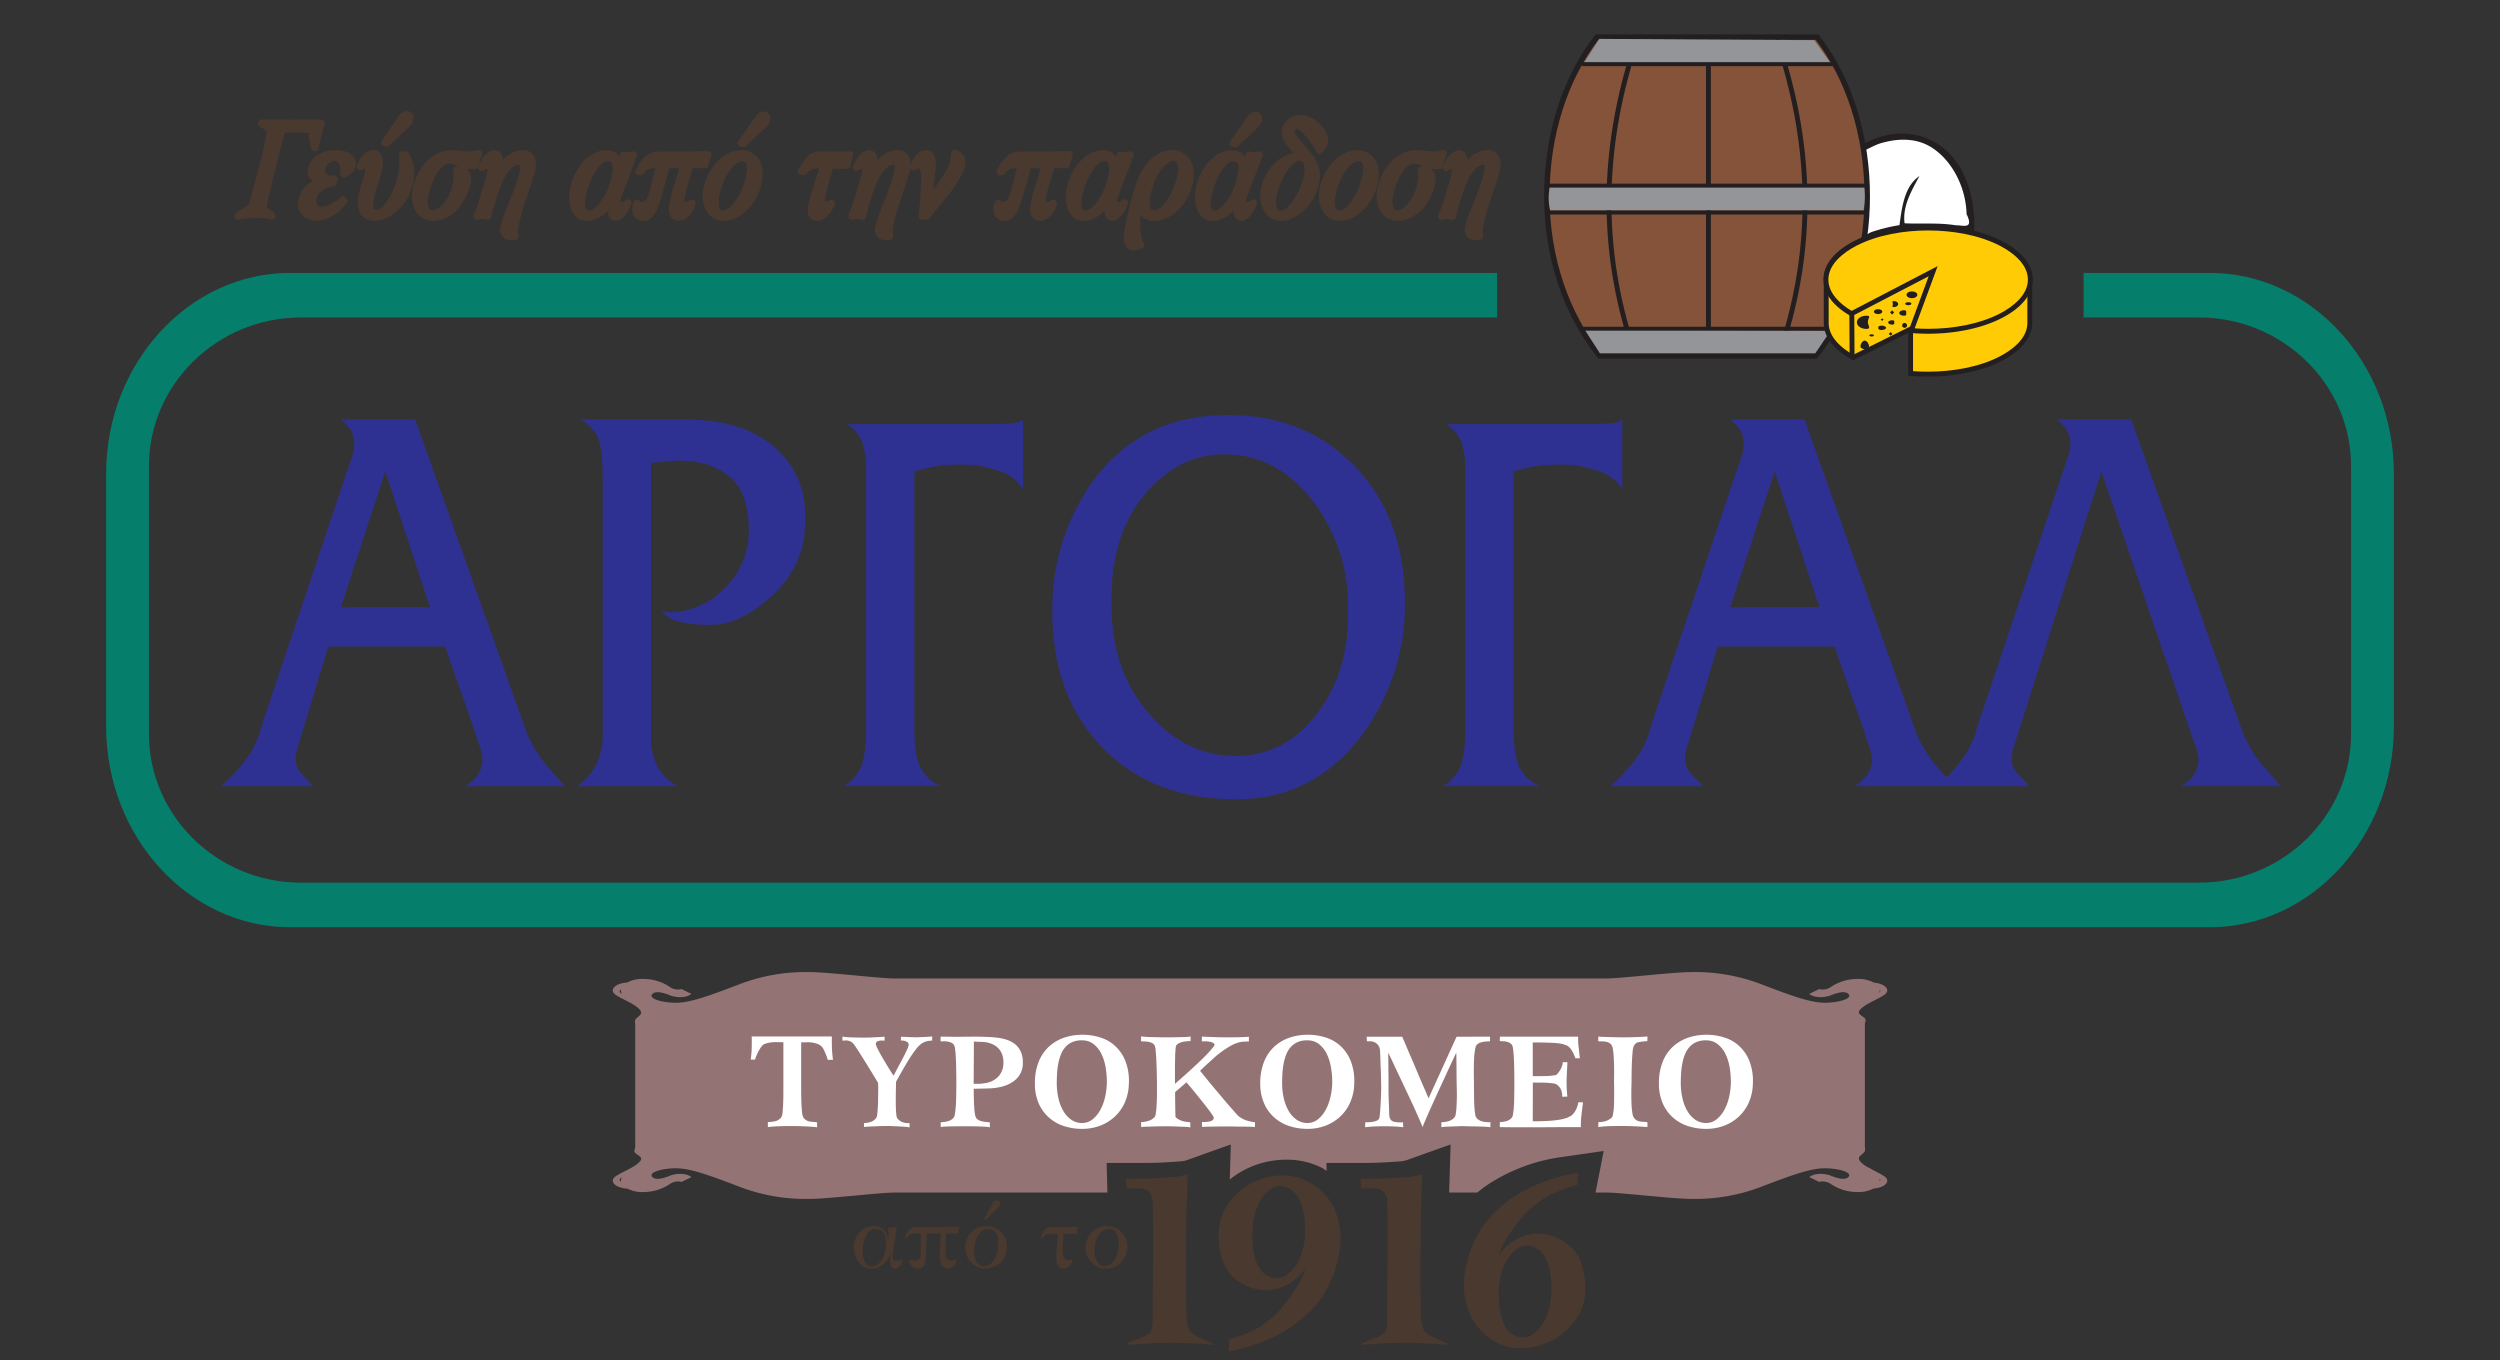 <svg id="Layer_1" data-name="Layer 1" xmlns="http://www.w3.org/2000/svg" width="560" height="304.68" viewBox="0 0 560 304.68"><rect x="0" y="0" width="560" height="304.68" fill="#333333" stroke="none"/><path d="M68.954,29.761l.18.098.325,2.378c.042.18.083.393.132.636l.077.398a1.04,1.04,0,0,0,.794.639.777.777,0,0,0,.893-.607l.076-.383c.083-.414.153-.769.235-1.106.085-.387.19-.864.338-1.429.133-.497.248-.927.358-1.301.099-.36.228-.783.389-1.279a.772.772,0,0,0-.735-1.008H67.068q-1.346,0-2.746-.016c-.944-.009-1.811-.015-2.612-.015H58.55a.983.983,0,0,0-.788.732.772.772,0,0,0,.395.883,8.08,8.08,0,0,1,1.419.873.452.452,0,0,1,.148.484c-.083.612-.235,1.396-.449,2.363-.212.982-.45,2.033-.726,3.151l-.076.31c-.253,1.019-.509,2.054-.782,3.1-.291,1.136-.572,2.188-.83,3.158l-.064.235c-.237.874-.44,1.627-.625,2.265-.19.671-.32,1.103-.314,1.14l-.272.453-.455.376c-.232.158-.522.327-.858.513-.365.205-.801.449-1.317.747a.769.769,0,0,0-.361.472l-.058.222a.771.771,0,0,0,.747.968.794.794,0,0,0,.184-.022c.149-.037.36-.075.614-.113.285-.038.607-.074.965-.105s.742-.054,1.143-.076.788-.032,1.175-.032a14.507,14.507,0,0,1,1.983.074,7.287,7.287,0,0,1,1.334.234.772.772,0,0,0,.992-.536l.05-.19a.772.772,0,0,0-.291-.819l-1-.732c-.227-.158-.409-.297-.438-.305l-.197-.308-.009-.272c.057-.345.174-.921.367-1.736.149-.674.33-1.432.531-2.276l.99-4.034c.291-1.212.588-2.388.878-3.517.24-.928.469-1.789.681-2.581l.151-.563c.175-.644.327-1.19.462-1.637H66.7c.563,0,1.079.012,1.546.047C68.784,29.746,69.019,29.797,68.954,29.761Z" fill="#49392f"/><path d="M78.968,34.867a.742.742,0,0,0-.132-.148,3.859,3.859,0,0,0-.962-.61,4.447,4.447,0,0,0-.922-.298,6.75,6.75,0,0,0-.946-.143l-.816-.032a7.312,7.312,0,0,0-4.027,1.099,4.689,4.689,0,0,0-2.17,2.942,2.652,2.652,0,0,0,.241,2.024,2.914,2.914,0,0,0,.864.864,6.755,6.755,0,0,0-1.44.988,5.318,5.318,0,0,0-1.235,1.637,6.613,6.613,0,0,0-.538,1.368,4.013,4.013,0,0,0-.028,2.093,3.491,3.491,0,0,0,.931,1.577,3.984,3.984,0,0,0,1.543.94,5.461,5.461,0,0,0,1.766.292,4.911,4.911,0,0,0,1.782-.333A11.457,11.457,0,0,0,74.94,48.092a9.456,9.456,0,0,0,1.463-1.149l1.245-1.421a.775.775,0,0,0,.012-.965l-.196-.251a.777.777,0,0,0-.523-.292.811.811,0,0,0-.576.17,12.259,12.259,0,0,1-2.254,1.516,5.703,5.703,0,0,1-1.669.573,2.1,2.1,0,0,1-.979-.06.772.772,0,0,1-.384-.284,1.917,1.917,0,0,1-.206-1.292A2.696,2.696,0,0,1,71.779,43.1a5.027,5.027,0,0,1,.962-.754,4.74,4.74,0,0,1,.743-.361l1.345-.292a.772.772,0,0,0,.615-.605l.191-.808a.769.769,0,0,0-.156-.691.732.732,0,0,0-.653-.272l-.425.045-.585-.051-.455-.187-.379-.357-.161-.443.05-.567.322-.652.609-.605c.808-.544,1.432-.56,1.85-.174a1.816,1.816,0,0,1,.491.924,4.31,4.31,0,0,1,.072,1.666.771.771,0,0,0,1.108.786l1.276-.721a.778.778,0,0,0,.161-.14l.441-.504a.789.789,0,0,0,.143-.238l.319-.868a2.382,2.382,0,0,0-.18-1.619Z" fill="#49392f"/><path d="M85.919,32.736l.538.123a.778.778,0,0,0,.703-.191l4.534-4.285a3.097,3.097,0,0,0,.779-1.226,1.851,1.851,0,0,0-.019-1.57.795.795,0,0,0-.2-.235l-.38-.298a.794.794,0,0,0-.504-.164l-.491.018a.794.794,0,0,0-.301.073l-.465.219a.771.771,0,0,0-.216.152l-.435.452-4.002,5.74a.771.771,0,0,0,.46,1.194Z" fill="#49392f"/><path d="M92.641,37.153a7.948,7.948,0,0,0-.519-1.766c-.208-.466-.387-.837-.536-1.103a.785.785,0,0,0-.732-.395l-.324.025-.248-.045a.773.773,0,0,0-.906.858,10.51,10.51,0,0,1,.048,2.096,17.996,17.996,0,0,1-.276,2.197,19.443,19.443,0,0,1-.514,2.05,13.974,13.974,0,0,1-.623,1.657,12.014,12.014,0,0,1-2.14,3.378,2.204,2.204,0,0,1-1.694.871c-.422-.044-.463-.186-.495-.297a3.68,3.68,0,0,1,.002-1.631,22.483,22.483,0,0,1,.721-2.873c.368-1.163.74-2.444,1.122-3.857a8.688,8.688,0,0,0,.224-1.302,4.715,4.715,0,0,0-.039-1.386,3.019,3.019,0,0,0-.471-1.22,1.778,1.778,0,0,0-1.241-.763,2.449,2.449,0,0,0-1.581.273,4.242,4.242,0,0,0-1.121.897,5.947,5.947,0,0,0-.832,1.143,10.661,10.661,0,0,0-.545,1.07.771.771,0,0,0,1.004,1.022l.867-.32.079.149a2.427,2.427,0,0,1-.079.637c-.095.402-.224.854-.389,1.356l-.539,1.691a18.102,18.102,0,0,0-.501,1.928,6.997,6.997,0,0,0,.186,4.037c.352.865,1.223,1.901,3.384,1.931a6.209,6.209,0,0,0,2.575-.569,8.943,8.943,0,0,0,2.322-1.514,12.048,12.048,0,0,0,1.937-2.21,11.053,11.053,0,0,0,1.359-2.726,10.877,10.877,0,0,0,.633-2.942A9.755,9.755,0,0,0,92.641,37.153Z" fill="#49392f"/><path d="M118.579,33.938a3.24,3.24,0,0,0-1.692-.316,5.588,5.588,0,0,0-1.874.484,6.19,6.19,0,0,0-2.065,1.424c-.127.13-.251.265-.374.401.006-.056.012-.111.016-.167a2.047,2.047,0,0,0-.672-1.736.754.754,0,0,0-.305-.171l-.602-.174a.969.969,0,0,0-.25-.031,2.82,2.82,0,0,0-1.288.425,4.813,4.813,0,0,0-1.251,1.162,7.286,7.286,0,0,0-1.018,1.897l.236-1.13.513-1.348a.773.773,0,0,0-.924-1.054,6.624,6.624,0,0,1-2.226.303c-.724-.051-1.418-.114-2.1-.189a13.698,13.698,0,0,0-2.255-.048,6.944,6.944,0,0,0-2.822.908,7.684,7.684,0,0,0-1.757,1.276,11.008,11.008,0,0,0-1.425,1.669,11.306,11.306,0,0,0-1.106,1.944,12.184,12.184,0,0,0-.719,2.027,10.361,10.361,0,0,0-.349,2.305,6.625,6.625,0,0,0,.26,2.115,5.066,5.066,0,0,0,2.074,2.892,4.796,4.796,0,0,0,2.433.666c.124,0,.248-.004.374-.013a6.982,6.982,0,0,0,2.732-.813,9.27,9.27,0,0,0,2.09-1.456,9.159,9.159,0,0,0,.89-1.028,12.232,12.232,0,0,0,.87-1.327,16.491,16.491,0,0,0,.756-1.508A10.783,10.783,0,0,0,105.28,41.76a6.558,6.558,0,0,0,.23-1.606,3.23,3.23,0,0,0-.332-1.516,2.519,2.519,0,0,0-.757-.88,4.858,4.858,0,0,0,2.144.058.753.753,0,0,0,.567-.515.772.772,0,0,0,1.085.945l.498-.278.431-.133.022.038a3.414,3.414,0,0,1-.091.871c-.098.523-.219,1.061-.371,1.606-.153.551-.301,1.057-.458,1.517-.175.517-.278.855-.295.947l-1.036,3.208c-.13.392-.254.761-.381,1.109-.152.415-.281.757-.399,1.013a.772.772,0,0,0,.932,1.061,2.773,2.773,0,0,1,1.007-.124,4.885,4.885,0,0,1,.997.133.771.771,0,0,0,.947-.554c.563-2.208,1.058-3.921,1.513-5.234a32.763,32.763,0,0,1,1.279-3.193,9.485,9.485,0,0,1,.966-1.647,10.342,10.342,0,0,1,.684-.786,3.701,3.701,0,0,1,.946-.694,1.151,1.151,0,0,1,.988-.105.61.61,0,0,1,.12.352,3.439,3.439,0,0,1-.088.911c-.099.457-.224.953-.374,1.48-.153.535-.33,1.077-.52,1.627-.197.563-.393,1.101-.573,1.592-.3.789-.647,1.637-1.032,2.545-.384.929-.737,1.815-1.048,2.67a21.887,21.887,0,0,0-.712,2.355,2.818,2.818,0,0,0,.083,1.992,2.157,2.157,0,0,0,1.501,1.177,4.36,4.36,0,0,0,.968.105,5.308,5.308,0,0,0,.808-.064.772.772,0,0,0,.628-.956,4.873,4.873,0,0,1-.016-1.818,26.219,26.219,0,0,1,.576-2.692c.265-.981.57-1.995.924-3.05q.515-1.583,1.023-3.049c.333-.987.628-1.893.878-2.714a10.575,10.575,0,0,0,.49-2.156,4.146,4.146,0,0,0-.262-2.055A2.603,2.603,0,0,0,118.579,33.938Zm-16.372,3.293a.773.773,0,0,0-.684,1.01,2.56,2.56,0,0,1,.102.699,8.591,8.591,0,0,1-.026,1.033,8.864,8.864,0,0,1-.152,1.055c-.086.368-.168.69-.257.973a11.719,11.719,0,0,1-.927,2.184,8.55,8.55,0,0,1-1.19,1.685,4.488,4.488,0,0,1-1.257.982,1.978,1.978,0,0,1-1.166.216.457.457,0,0,1-.405-.209,2.182,2.182,0,0,1-.326-.845A4.33,4.33,0,0,1,95.853,44.9c.029-.411.07-.754.107-.984.092-.392.222-.931.43-1.635a14.266,14.266,0,0,1,.785-2.102,10.575,10.575,0,0,1,1.19-2.015,3.742,3.742,0,0,1,1.501-1.251,2.397,2.397,0,0,1,.976-.237,1.508,1.508,0,0,1,.283.025,7.32,7.32,0,0,1,1.441.415c.098.038.196.076.295.113A5.176,5.176,0,0,0,102.207,37.231Z" fill="#49392f"/><path d="M140.328,44.737l-.693.406-.567.17-.088-.074.01-.458a16.052,16.052,0,0,1,.533-1.527c.232-.588.522-1.345.877-2.276l.31-.805c.504-1.305,1.161-3.058,1.947-5.253a.772.772,0,0,0-.952-.998,3.059,3.059,0,0,1-.978.158,4.086,4.086,0,0,1-.84-.132.773.773,0,0,0-.959.566l-.152.64a3.964,3.964,0,0,0-.523-.656,3.273,3.273,0,0,0-2.178-.827,5.729,5.729,0,0,0-2.692.523,8.245,8.245,0,0,0-2.331,1.618,10.895,10.895,0,0,0-1.834,2.378,12.562,12.562,0,0,0-1.263,2.945,11.561,11.561,0,0,0-.435,2.789,7.634,7.634,0,0,0,.316,2.6,4.796,4.796,0,0,0,1.22,2.043,3.32,3.32,0,0,0,2.29.93c.04.001.08.001.12.001a5.208,5.208,0,0,0,2.056-.428,8.171,8.171,0,0,0,1.985-1.219c.247-.205.49-.424.725-.653a3.883,3.883,0,0,0,.029.798,1.654,1.654,0,0,0,1.102,1.387.76.76,0,0,0,.241.047l.596.018a.773.773,0,0,0,.409-.104l.896-.538a6.307,6.307,0,0,0,.969-1.178,9.762,9.762,0,0,0,.949-1.938.772.772,0,0,0-1.096-.951Zm-7.417,2.052a1.608,1.608,0,0,1-1.085.371c-.323-.01-.414-.123-.471-.219a2.512,2.512,0,0,1-.285-1.087,6.505,6.505,0,0,1,.098-1.587,13.585,13.585,0,0,1,.357-1.573,19.719,19.719,0,0,1,.795-2.2,14.843,14.843,0,0,1,1.228-2.317,6.642,6.642,0,0,1,1.522-1.675,1.629,1.629,0,0,1,1.022-.396,1.58,1.58,0,0,1,.316.034.82.82,0,0,1,.596.357,1.964,1.964,0,0,1,.254.963,7.294,7.294,0,0,1-.145,1.584,16.056,16.056,0,0,1-.458,1.818,16.44,16.44,0,0,1-1.048,2.58,12.689,12.689,0,0,1-1.312,2.051A6.287,6.287,0,0,1,132.911,46.789Z" fill="#49392f"/><path d="M154.703,44.787l-.5.276-.525.153-.215-.016-.142-.121a3.084,3.084,0,0,1,.069-.823c.124-.693.304-1.473.548-2.343.247-.889.512-1.77.773-2.639q.287-.921.488-1.602h2.762a.773.773,0,0,0,.763-.65,7.107,7.107,0,0,1,.231-.966c.118-.417.254-.81.382-1.175a.772.772,0,0,0-.729-1.025l-4.621.05c-1.698.022-3.455.015-4.807.031-.666.009-1.225.019-1.665.032l-.827.029a4.381,4.381,0,0,0-1.481.585,5.949,5.949,0,0,0-1.13.956,6.996,6.996,0,0,0-.925,1.244c-.26.427-.517.859-.778,1.308a.772.772,0,0,0,.668,1.159h.494a.767.767,0,0,0,.633-.33,4.227,4.227,0,0,1,.631-.738,1.617,1.617,0,0,1,.567-.329,3.691,3.691,0,0,1,.915-.167c.17-.012.352-.019.55-.023-.066.266-.142.558-.227.88-.164.649-.335,1.307-.507,1.967l-.085.323c-.203.776-.395,1.478-.574,2.115a12.138,12.138,0,0,1-.396,1.242,3.317,3.317,0,0,1-.302.596l-.741.415a.815.815,0,0,1-.364-.02.89.89,0,0,1-.403-.245.763.763,0,0,0-.713-.219.774.774,0,0,0-.566.485,3.553,3.553,0,0,0-.064,3.036,2.377,2.377,0,0,0,2.252,1.26,2.539,2.539,0,0,0,1.555-.528l.862-.874a6.165,6.165,0,0,0,.649-1.213c.177-.415.333-.833.475-1.251.14-.406.341-1.045.592-1.915l.753-2.64c.251-.908.481-1.736.681-2.489q.147-.53.241-.886h2.182c-.196.769-.43,1.57-.706,2.423-.393,1.193-.725,2.317-1.01,3.373a18.418,18.418,0,0,0-.561,2.894,3.131,3.131,0,0,0,.547,2.384,1.947,1.947,0,0,0,1.391.669,3.132,3.132,0,0,0,1.597-.349,4.333,4.333,0,0,0,1.44-1.252,5.51,5.51,0,0,0,.982-2.2.771.771,0,0,0-1.109-.856Z" fill="#49392f"/><path d="M172.17,25.451l-.377-.3a.868.868,0,0,0-.504-.167l-.479.015a.771.771,0,0,0-.301.072l-.476.221a.745.745,0,0,0-.218.151l-.441.455-4.002,5.74a.771.771,0,0,0,.46,1.194l.544.124a.767.767,0,0,0,.172.019.775.775,0,0,0,.531-.21l4.535-4.291a3.345,3.345,0,0,0,.786-1.222,1.81,1.81,0,0,0-.042-1.581A.789.789,0,0,0,172.17,25.451Z" fill="#49392f"/><path d="M169.865,35.554a4.207,4.207,0,0,0-1.95-1.564,5.306,5.306,0,0,0-2.555-.317,6.636,6.636,0,0,0-2.732.927,9.523,9.523,0,0,0-2.289,1.932,12.072,12.072,0,0,0-1.726,2.609,12.307,12.307,0,0,0-1.044,2.996,8.334,8.334,0,0,0-.121,2.669,6.355,6.355,0,0,0,.737,2.359,4.724,4.724,0,0,0,1.595,1.69,4.048,4.048,0,0,0,2.194.61c.051,0,.104-.001.155-.003a6.79,6.79,0,0,0,2.87-.709,9.288,9.288,0,0,0,2.429-1.738,11.002,11.002,0,0,0,1.887-2.517,12.328,12.328,0,0,0,1.219-3.125l.003-.007a9.094,9.094,0,0,0,.247-3.294A5.676,5.676,0,0,0,169.865,35.554Zm-8.43,11.429a1.536,1.536,0,0,1-.368-.826,5.999,5.999,0,0,1-.036-1.615,10.792,10.792,0,0,1,.419-2.032,17.613,17.613,0,0,1,.938-2.46,11.88,11.88,0,0,1,1.206-2.027,6.738,6.738,0,0,1,1.362-1.39,2.726,2.726,0,0,1,1.172-.542l.46.032a.54.54,0,0,1,.273.153,1.457,1.457,0,0,1,.352.617,3.919,3.919,0,0,1,.085,1.538,10.065,10.065,0,0,1-.286,1.466,17.175,17.175,0,0,1-.583,1.843,17.91,17.91,0,0,1-.883,1.954,11.93,11.93,0,0,1-1.111,1.726,6.466,6.466,0,0,1-1.28,1.244,2.285,2.285,0,0,1-1.194.468A.563.563,0,0,1,161.435,46.984Z" fill="#49392f"/><path d="M185.072,43.103c.132-.535.294-1.137.481-1.801q.285-1.004.602-2.071.226-.756.425-1.435h3.202a.771.771,0,0,0,.766-.68l.054-.468.509-1.711a.777.777,0,0,0-.091-.725.787.787,0,0,0-.655-.324c-1.442.047-3.081.038-4.526.018-.728-.009-1.39-.009-1.98,0a5.397,5.397,0,0,0-1.634.227l-.786.412a.777.777,0,0,0-.2.15l-.763.804c-.244.316-.498.691-.848,1.226l-.824,1.314a.772.772,0,0,0,.658,1.177h.652a.772.772,0,0,0,.681-.408,1.505,1.505,0,0,1,.582-.643,2.872,2.872,0,0,1,.922-.313,5.903,5.903,0,0,1,.912-.073c.093,0,.187.003.275.006q-.208.75-.519,1.656c-.358,1.045-.706,2.099-1.032,3.15a28.99,28.99,0,0,0-.816,3.034,4.998,4.998,0,0,0-.037,2.542,1.837,1.837,0,0,0,1.159,1.214,2.102,2.102,0,0,0,.74.13,2.632,2.632,0,0,0,.972-.196,4.637,4.637,0,0,0,1.638-1.177A7.091,7.091,0,0,0,187,45.791a.773.773,0,0,0-1.008-.998l-.772.311-.257-.009-.14-.161a2.224,2.224,0,0,1,.009-.652C184.866,44.009,184.95,43.615,185.072,43.103Z" fill="#49392f"/><path d="M214.058,33.571a.777.777,0,0,0-.64.095.769.769,0,0,0-.344.55l-.165,1.365a5.715,5.715,0,0,1-.336,1.279,11.597,11.597,0,0,1-.899,1.811c-.433.74-1.046,1.668-1.814,2.746l-.87,1.169c.063-.498.129-.992.194-1.485l.126-1.029c.048-.384.094-.751.129-1.074.083-.58.132-1.029.183-1.491a6.382,6.382,0,0,0-.01-1.327,4.625,4.625,0,0,0-.345-1.326l-.447-.681a.773.773,0,0,0-.406-.31l-.681-.221a.79.79,0,0,0-.289-.036,3.276,3.276,0,0,0-2.276,1.157,6.06,6.06,0,0,0-1.201,2.249,3.977,3.977,0,0,0-.254-1.756,2.588,2.588,0,0,0-1.194-1.317,3.128,3.128,0,0,0-1.691-.317,5.569,5.569,0,0,0-1.877.484,6.136,6.136,0,0,0-2.058,1.422c-.13.132-.256.268-.38.405.006-.057.012-.114.015-.17a2.045,2.045,0,0,0-.677-1.738.767.767,0,0,0-.302-.17l-.596-.174a.808.808,0,0,0-.251-.031,2.76,2.76,0,0,0-1.282.424,4.854,4.854,0,0,0-1.26,1.163,7.464,7.464,0,0,0-1.09,2.055.772.772,0,0,0,1.082.953l.503-.278.433-.133.023.038a3.513,3.513,0,0,1-.086.864c-.104.525-.222,1.062-.379,1.617q-.228.827-.459,1.518c-.174.522-.282.864-.294.943l-.976,3.039c-.153.455-.297.883-.437,1.274-.155.416-.285.76-.403,1.017a.772.772,0,0,0,.932,1.061,2.791,2.791,0,0,1,1.01-.124,4.867,4.867,0,0,1,.994.133.78.78,0,0,0,.591-.08.772.772,0,0,0,.357-.475c.539-2.124,1.049-3.885,1.516-5.234a30.695,30.695,0,0,1,1.276-3.192,9.242,9.242,0,0,1,.97-1.65c.285-.351.514-.617.681-.782a3.744,3.744,0,0,1,.94-.693c.444-.216.838-.248.988-.111a.608.608,0,0,1,.127.348,3.323,3.323,0,0,1-.091.918c-.099.457-.224.953-.374,1.483-.152.535-.335,1.076-.523,1.624l-.564,1.587c-.308.792-.656,1.641-1.035,2.547-.387.931-.74,1.817-1.051,2.672a22.766,22.766,0,0,0-.713,2.357,2.785,2.785,0,0,0,.083,1.986,2.146,2.146,0,0,0,1.502,1.179,4.374,4.374,0,0,0,.969.105,5.323,5.323,0,0,0,.808-.064.771.771,0,0,0,.628-.952,4.816,4.816,0,0,1-.015-1.825,25.207,25.207,0,0,1,.576-2.689q.397-1.473.921-3.047c.346-1.058.687-2.074,1.024-3.055.329-.985.627-1.89.88-2.711a11.502,11.502,0,0,0,.422-1.765.766.766,0,0,0,1.152.378c.523-.349.706-.33.707-.323.048.009.148.028.26.209a2.588,2.588,0,0,1,.276.998,10.221,10.221,0,0,1,.051,1.533c-.038.921-.083,1.796-.14,2.756-.051.769-.098,1.476-.158,2.135l-.019.231c-.047.589-.089,1.109-.136,1.565-.048.5-.088.886-.124,1.15a.77.77,0,0,0,.212.646.814.814,0,0,0,.642.228l.365-.063.576.063a.803.803,0,0,0,.083.004.77.77,0,0,0,.631-.329q.491-.697,1.185-1.546l2.914-3.581c.49-.608.899-1.157,1.244-1.654l.006-.007c.475-.705.941-1.441,1.406-2.216A9.914,9.914,0,0,0,216.07,37.51a3.897,3.897,0,0,0-.019-2.309A2.748,2.748,0,0,0,214.058,33.571Z" fill="#49392f"/><path d="M235.636,44.785l-.506.278-.519.153-.216-.016-.143-.121a3.071,3.071,0,0,1,.067-.826,23.799,23.799,0,0,1,.551-2.343c.244-.884.504-1.763.777-2.641q.281-.919.482-1.597h2.761a.773.773,0,0,0,.763-.65,7.232,7.232,0,0,1,.235-.972c.107-.384.231-.75.348-1.092l.028-.082a.772.772,0,0,0-.731-1.02l-4.619.05c-1.704.022-3.46.015-4.804.031-.669.009-1.229.019-1.665.032l-.83.029a4.323,4.323,0,0,0-1.469.582,5.632,5.632,0,0,0-1.133.953,7.059,7.059,0,0,0-.938,1.254c-.257.427-.514.859-.772,1.307a.771.771,0,0,0,.669,1.156h.491a.768.768,0,0,0,.633-.33,4.209,4.209,0,0,1,.628-.735,1.653,1.653,0,0,1,.573-.332,3.704,3.704,0,0,1,.918-.167c.168-.012.349-.019.545-.023-.066.265-.143.557-.228.877l-.592,2.296c-.2.772-.387,1.472-.574,2.112a12.26,12.26,0,0,1-.392,1.238,3.598,3.598,0,0,1-.307.601l-.744.415a.741.741,0,0,1-.359-.019.922.922,0,0,1-.405-.247.786.786,0,0,0-.713-.219.77.77,0,0,0-.566.487,3.559,3.559,0,0,0-.064,3.034,2.377,2.377,0,0,0,2.252,1.26,2.562,2.562,0,0,0,1.561-.531l.854-.871a6.359,6.359,0,0,0,.656-1.217c.174-.414.332-.83.474-1.247.14-.408.34-1.046.588-1.91.174-.593.344-1.2.519-1.821l.231-.82c.256-.909.485-1.738.685-2.492q.147-.53.241-.886h2.184c-.194.769-.428,1.57-.707,2.423-.393,1.193-.724,2.315-1.013,3.375a18.994,18.994,0,0,0-.56,2.895,3.132,3.132,0,0,0,.551,2.376,1.938,1.938,0,0,0,1.388.674,3.067,3.067,0,0,0,1.596-.348,4.295,4.295,0,0,0,1.44-1.251,5.562,5.562,0,0,0,.985-2.195.772.772,0,0,0-.276-.788A.761.761,0,0,0,235.636,44.785Z" fill="#49392f"/><path d="M252.434,44.828a.769.769,0,0,0-.881-.091l-.693.406-.57.17-.089-.076.013-.45a15.921,15.921,0,0,1,.532-1.533l1.19-3.081c.504-1.304,1.16-3.056,1.95-5.251a.771.771,0,0,0-.167-.792.759.759,0,0,0-.78-.209,2.876,2.876,0,0,1-.985.159,4.186,4.186,0,0,1-.855-.133.796.796,0,0,0-.596.082.771.771,0,0,0-.357.487l-.149.631a3.851,3.851,0,0,0-.52-.646,3.259,3.259,0,0,0-2.181-.83,5.638,5.638,0,0,0-2.691.523,8.204,8.204,0,0,0-2.324,1.618,10.833,10.833,0,0,0-1.837,2.378,12.747,12.747,0,0,0-1.27,2.948,11.723,11.723,0,0,0-.431,2.786,7.564,7.564,0,0,0,.319,2.6,4.812,4.812,0,0,0,1.217,2.045,3.331,3.331,0,0,0,2.292.928c.041.001.08.001.121.001a5.203,5.203,0,0,0,2.056-.428,8.105,8.105,0,0,0,1.98-1.218c.25-.206.492-.425.729-.655a3.638,3.638,0,0,0,.028.788,1.641,1.641,0,0,0,1.098,1.397.759.759,0,0,0,.241.047l.596.018a.778.778,0,0,0,.409-.102l.899-.539a6.297,6.297,0,0,0,.97-1.181,9.973,9.973,0,0,0,.95-1.935A.772.772,0,0,0,252.434,44.828Zm-8.296,1.96a1.915,1.915,0,0,1-1.085.373c-.358-.012-.435-.149-.476-.219a2.5,2.5,0,0,1-.282-1.092,6.759,6.759,0,0,1,.091-1.576,13.99,13.99,0,0,1,.367-1.583,19.284,19.284,0,0,1,.794-2.2,14.442,14.442,0,0,1,1.223-2.314,6.882,6.882,0,0,1,1.517-1.675,1.652,1.652,0,0,1,1.026-.396,1.569,1.569,0,0,1,.316.034.818.818,0,0,1,.599.357,1.98,1.98,0,0,1,.248.971,7.106,7.106,0,0,1-.135,1.57,17.96,17.96,0,0,1-.462,1.825,16.371,16.371,0,0,1-1.054,2.583,12.569,12.569,0,0,1-1.307,2.048A6.341,6.341,0,0,1,244.138,46.788Z" fill="#49392f"/><path d="M265.08,34.316a4.685,4.685,0,0,0-2.197-.678,6.454,6.454,0,0,0-1.437.104,6.28,6.28,0,0,0-1.868.661,9.352,9.352,0,0,0-1.948,1.431,11.013,11.013,0,0,0-1.866,2.412,15.826,15.826,0,0,0-1.065,2.281c-.327.89-.643,1.833-.93,2.833q-.416,1.478-.786,2.992-.362,1.508-.633,2.784-.263,1.274-.422,2.179a10.101,10.101,0,0,0-.168,1.212c-.092,1.554.172,2.569.807,3.103a1.961,1.961,0,0,0,1.311.433,5.754,5.754,0,0,0,1.944-.439.772.772,0,0,0,.377-1.14,4.321,4.321,0,0,1-.509-1.478,15.702,15.702,0,0,1-.248-2.378c-.02-.799-.006-1.622.042-2.455a4.244,4.244,0,0,0,.943.764c.991.615,2.353.874,4.421.12a8.496,8.496,0,0,0,2.396-1.403,11.679,11.679,0,0,0,2.224-2.45,11.406,11.406,0,0,0,1.606-3.667l.002-.003a9.26,9.26,0,0,0,.322-3.113,5.869,5.869,0,0,0-.734-2.444A4.709,4.709,0,0,0,265.08,34.316ZM257.625,46.06a9.862,9.862,0,0,1,.601-4.174,12.536,12.536,0,0,1,1.146-2.71,10.597,10.597,0,0,1,1.337-1.817,4.905,4.905,0,0,1,1.165-.966,2.621,2.621,0,0,1,.813-.339,1.348,1.348,0,0,1,.24-.022.694.694,0,0,1,.422.118,1.263,1.263,0,0,1,.409.696,4.821,4.821,0,0,1,.091,1.587,11.681,11.681,0,0,1-.498,2.328,17.505,17.505,0,0,1-1.022,2.501,13.563,13.563,0,0,1-1.317,2.119,5.963,5.963,0,0,1-1.425,1.356,1.849,1.849,0,0,1-1.158.362C258.208,47.084,257.799,47.054,257.625,46.06Z" fill="#49392f"/><path d="M276.007,32.893l.535.121a.76.76,0,0,0,.171.019.771.771,0,0,0,.531-.21l4.534-4.282a3.12,3.12,0,0,0,.785-1.226,1.853,1.853,0,0,0-.022-1.562.744.744,0,0,0-.205-.243l-.38-.297a.761.761,0,0,0-.498-.164l-.479.015a.757.757,0,0,0-.304.073l-.471.221a.737.737,0,0,0-.216.15l-.437.452-4.005,5.74a.771.771,0,0,0,.462,1.194Z" fill="#49392f"/><path d="M280.44,44.74l-.664.402-.577.171-.104-.076.012-.456a15.744,15.744,0,0,1,.538-1.53l1.198-3.078c.507-1.305,1.168-3.056,1.96-5.251a.77.77,0,0,0-.167-.794.76.76,0,0,0-.783-.206,2.921,2.921,0,0,1-.995.158,4.287,4.287,0,0,1-.867-.133.782.782,0,0,0-.596.083.769.769,0,0,0-.355.485l-.148.63a3.982,3.982,0,0,0-.52-.643,3.244,3.244,0,0,0-2.181-.832,5.582,5.582,0,0,0-2.678.522,7.942,7.942,0,0,0-2.331,1.624,11.485,11.485,0,0,0-1.827,2.378,13.211,13.211,0,0,0-1.257,2.941,11.464,11.464,0,0,0-.435,2.786,7.846,7.846,0,0,0,.319,2.603,4.75,4.75,0,0,0,1.218,2.037,3.303,3.303,0,0,0,2.293.935c.039.001.079.001.118.001a5.159,5.159,0,0,0,2.049-.43,8.119,8.119,0,0,0,1.96-1.216q.375-.311.737-.662a3.644,3.644,0,0,0,.038.817,1.684,1.684,0,0,0,1.108,1.375.804.804,0,0,0,.243.047l.588.018a.844.844,0,0,0,.417-.108l.871-.533a6.054,6.054,0,0,0,.971-1.179,9.533,9.533,0,0,0,.953-1.937A.772.772,0,0,0,280.44,44.74Zm-7.384,2.049a1.661,1.661,0,0,1-1.084.371c-.354-.012-.43-.146-.474-.227a2.471,2.471,0,0,1-.285-1.076,6.943,6.943,0,0,1,.095-1.587,14.902,14.902,0,0,1,.362-1.58,20.436,20.436,0,0,1,.791-2.198,14.236,14.236,0,0,1,1.229-2.315,6.768,6.768,0,0,1,1.523-1.676,1.643,1.643,0,0,1,1.026-.395,1.451,1.451,0,0,1,.305.032.803.803,0,0,1,.601.358,2.054,2.054,0,0,1,.257.959,7.423,7.423,0,0,1-.148,1.584,16.102,16.102,0,0,1-.458,1.82l-.004.016a14.604,14.604,0,0,1-1.022,2.571,11.72,11.72,0,0,1-1.315,2.04A6.528,6.528,0,0,1,273.056,46.789Z" fill="#49392f"/><path d="M295.389,37.301a8.554,8.554,0,0,0-1.804-3.158c-.734-.81-1.339-1.51-1.827-2.087-.482-.574-.871-1.064-1.172-1.476a7.92,7.92,0,0,1-.494-.766l-.091-.459.348-.544a1.481,1.481,0,0,1,.582.279,7.954,7.954,0,0,1,1.219,1.044A11.613,11.613,0,0,1,293.509,31.8a15.05,15.05,0,0,1,1.289,2.217.772.772,0,0,0,1.184.265,3.987,3.987,0,0,0,1.371-1.891,3.486,3.486,0,0,0,.009-1.995,5.262,5.262,0,0,0-.921-1.751,8.874,8.874,0,0,0-1.362-1.377,8.293,8.293,0,0,0-1.529-.992,4.513,4.513,0,0,0-1.418-.481,5.083,5.083,0,0,0-1.666.056,4.509,4.509,0,0,0-1.511.607,3.999,3.999,0,0,0-1.85,2.862,2.95,2.95,0,0,0,.298,1.833,8.017,8.017,0,0,0,1.026,1.635c.403.498.827.985,1.289,1.454v.002a7.271,7.271,0,0,0-1.283.381,8.574,8.574,0,0,0-2.596,1.622A10.885,10.885,0,0,0,283.831,38.7a11.683,11.683,0,0,0-1.232,2.983,8.851,8.851,0,0,0-.272,2.603,6.803,6.803,0,0,0,.577,2.515,4.847,4.847,0,0,0,1.564,1.945,3.97,3.97,0,0,0,2.397.721c.091,0,.178-.001.269-.006a6.345,6.345,0,0,0,2.742-.713,9.941,9.941,0,0,0,2.379-1.707,10.992,10.992,0,0,0,1.909-2.458,11.511,11.511,0,0,0,1.198-3.022l.003-.007A8.045,8.045,0,0,0,295.389,37.301Zm-9.45,8.91a5.365,5.365,0,0,1-.026-1.823,14.319,14.319,0,0,1,.819-3.04,17.863,17.863,0,0,1,.947-2.026,10.761,10.761,0,0,1,1.234-1.799,5.382,5.382,0,0,1,1.351-1.171,1.681,1.681,0,0,1,.868-.263,1.475,1.475,0,0,1,.275.026.651.651,0,0,1,.409.224,1.71,1.71,0,0,1,.319.719,4.657,4.657,0,0,1,.07,1.217,9.172,9.172,0,0,1-.263,1.548,18.245,18.245,0,0,1-1.163,3.153,14.287,14.287,0,0,1-1.467,2.426,5.978,5.978,0,0,1-1.476,1.425,1.607,1.607,0,0,1-1.07.339.932.932,0,0,1-.465-.234A1.378,1.378,0,0,1,285.938,46.211Z" fill="#49392f"/><path d="M308.554,41.367a9.22,9.22,0,0,0,.251-3.3,5.786,5.786,0,0,0-.93-2.521,4.299,4.299,0,0,0-1.947-1.555,5.291,5.291,0,0,0-2.549-.317,6.625,6.625,0,0,0-2.73.925,9.384,9.384,0,0,0-2.292,1.935,12.299,12.299,0,0,0-1.728,2.604,12.093,12.093,0,0,0-1.044,3.003,8.524,8.524,0,0,0-.12,2.659,6.186,6.186,0,0,0,.737,2.365,4.746,4.746,0,0,0,1.593,1.69,4.04,4.04,0,0,0,2.189.61c.053,0,.105-.001.158-.003a6.787,6.787,0,0,0,2.873-.709,9.05,9.05,0,0,0,2.414-1.73,10.527,10.527,0,0,0,1.903-2.526,12.471,12.471,0,0,0,1.219-3.126ZM299.458,46.99a1.637,1.637,0,0,1-.377-.832,6.136,6.136,0,0,1-.032-1.615,11.068,11.068,0,0,1,.421-2.036,16.602,16.602,0,0,1,.944-2.46,11.461,11.461,0,0,1,1.193-2.023,6.589,6.589,0,0,1,1.371-1.39,2.768,2.768,0,0,1,1.163-.542l.468.032a.566.566,0,0,1,.269.146,1.486,1.486,0,0,1,.354.62,4.006,4.006,0,0,1,.085,1.546,9.655,9.655,0,0,1-.286,1.462,16.483,16.483,0,0,1-.596,1.859,15.446,15.446,0,0,1-.868,1.938,11.918,11.918,0,0,1-1.105,1.722,7.023,7.023,0,0,1-1.272,1.242,2.383,2.383,0,0,1-1.213.473A.574.574,0,0,1,299.458,46.99Z" fill="#49392f"/><path d="M335.844,35.247a2.638,2.638,0,0,0-1.19-1.308,3.199,3.199,0,0,0-1.695-.317,5.586,5.586,0,0,0-1.877.484,6.14,6.14,0,0,0-2.058,1.421c-.126.129-.251.262-.374.399a1.693,1.693,0,0,0,.018-.172,2.086,2.086,0,0,0-.672-1.722.774.774,0,0,0-.313-.177l-.605-.174a.817.817,0,0,0-.248-.029,2.751,2.751,0,0,0-1.277.424,4.737,4.737,0,0,0-1.26,1.166,7.538,7.538,0,0,0-1.022,1.906l.235-1.139.514-1.35a.774.774,0,0,0-.123-.821.782.782,0,0,0-.798-.232,6.298,6.298,0,0,1-2.224.303c-.728-.051-1.423-.114-2.107-.189a13.671,13.671,0,0,0-2.254-.048,6.961,6.961,0,0,0-2.821.909,8.043,8.043,0,0,0-1.763,1.277,11.561,11.561,0,0,0-1.423,1.668,11.767,11.767,0,0,0-1.105,1.942,12.903,12.903,0,0,0-.713,2.027,10.023,10.023,0,0,0-.348,2.302,6.49,6.49,0,0,0,.26,2.116,5.038,5.038,0,0,0,2.07,2.894,4.811,4.811,0,0,0,2.438.666c.123,0,.248-.004.374-.013a6.955,6.955,0,0,0,2.73-.813,9.521,9.521,0,0,0,2.093-1.456,9.963,9.963,0,0,0,.892-1.03,11.265,11.265,0,0,0,.856-1.321,14.42,14.42,0,0,0,.757-1.501,10.32,10.32,0,0,0,.544-1.579,6.546,6.546,0,0,0,.228-1.606,3.296,3.296,0,0,0-.336-1.52,2.571,2.571,0,0,0-.76-.877,4.941,4.941,0,0,0,2.148.06.759.759,0,0,0,.571-.523l-.001.003a.773.773,0,0,0,1.085.95l.497-.278.433-.132.023.038a3.436,3.436,0,0,1-.088.867c-.102.523-.222,1.062-.374,1.609-.155.552-.307,1.06-.459,1.517-.178.525-.284.868-.313,1.007l-.506,1.583c-.146.437-.286.867-.409,1.269l-.482,1.41c-.152.418-.292.763-.406,1.022a.769.769,0,0,0,.135.827.778.778,0,0,0,.807.219,2.81,2.81,0,0,1,1-.123,4.994,4.994,0,0,1,1,.133.772.772,0,0,0,.947-.555c.535-2.113,1.046-3.875,1.511-5.234a31.492,31.492,0,0,1,1.283-3.196,8.534,8.534,0,0,1,.971-1.649c.281-.352.514-.617.678-.783a3.582,3.582,0,0,1,.941-.688,1.148,1.148,0,0,1,.991-.104.565.565,0,0,1,.123.341,3.845,3.845,0,0,1-.088.913c-.102.457-.219.954-.371,1.48q-.237.805-.526,1.628l-.564,1.587q-.465,1.191-1.029,2.546c-.395.934-.751,1.823-1.055,2.675a20.95,20.95,0,0,0-.713,2.353,2.702,2.702,0,0,0,.082,1.988,2.125,2.125,0,0,0,1.497,1.184,4.426,4.426,0,0,0,.971.105,5.326,5.326,0,0,0,.81-.064.774.774,0,0,0,.628-.952,4.851,4.851,0,0,1-.015-1.823,26.485,26.485,0,0,1,.576-2.695q.395-1.471.915-3.045c.348-1.058.693-2.075,1.026-3.049.339-.987.628-1.893.883-2.717a10.93,10.93,0,0,0,.488-2.151A4.144,4.144,0,0,0,335.844,35.247Zm-17.571,1.983a.774.774,0,0,0-.593.344.761.761,0,0,0-.085.681,2.283,2.283,0,0,1,.099.684,9.253,9.253,0,0,1-.023,1.023c-.035.362-.088.723-.158,1.076-.079.362-.161.678-.248.957a13.022,13.022,0,0,1-.927,2.187,8.758,8.758,0,0,1-1.196,1.688,4.478,4.478,0,0,1-1.254.982,1.918,1.918,0,0,1-1.166.216.47.47,0,0,1-.409-.205,2.171,2.171,0,0,1-.325-.849,4.722,4.722,0,0,1-.067-1.115c.032-.405.067-.744.114-.994.085-.39.222-.927.424-1.625a14.733,14.733,0,0,1,.786-2.105,10.559,10.559,0,0,1,1.184-2.01,3.774,3.774,0,0,1,1.514-1.255,2.365,2.365,0,0,1,.97-.235,1.477,1.477,0,0,1,.281.025,7.158,7.158,0,0,1,1.441.416c.097.038.196.075.295.111A5.528,5.528,0,0,0,318.274,37.231Z" fill="#49392f"/><path d="M414.651,53.57q.241-9.614.479-19.214l.02-.859.737-.437c3.8-2.232,8.024-3.708,12.461-2.968a14.669,14.669,0,0,1,8.392,4.379c4.209,4.392,5.732,11.102,5.475,17.031l-.082,1.811-1.777-.36c-8.027-1.622-15.995-1.235-23.537,2.07l-2.236.984.067-2.436" fill="#231f20" fill-rule="evenodd"/><path d="M416.192,53.612q.25-9.613.488-19.213c3.806-2.239,7.617-3.439,11.421-2.781,9.468,1.485,12.935,11.318,12.563,19.813-9.342-1.889-17.384-.925-24.472,2.182" fill="#231f20" fill-rule="evenodd"/><path d="M422.233,31.833c3.888-.964,7.454-.668,10.386,1.16,4.557,2.853,7.743,8.834,7.892,14.969,1.748,3.587-.956,2.428-2.388,2.504-3.823-.63-7.679-.259-11.499-.45-.503-3.885,1.602-7.321,3.318-10.574-3.426,2.317-3.926,7.178-4.46,10.988a37.875,37.875,0,0,0-6.437,1.608c-2.78,1.68-2.353-.671-1.745-2.883a35.51,35.51,0,0,0,.035-11.168l-.216-.9a3.624,3.624,0,0,0-.175-3.101c1.999-.783,3.174-1.703,5.291-2.152" fill="#fff" fill-rule="evenodd"/><path d="M510.894,176.101H488.483a8.141,8.141,0,0,0,3.022-2.686,5.872,5.872,0,0,0,.962-3.186,8.007,8.007,0,0,0-.596-2.852c-.409-1.065-.722-2.027-1.005-2.878l-20.161-58.889L451.377,166.394a11.971,11.971,0,0,0-.769,3.454,5.235,5.235,0,0,0,1.284,3.445c1.198,1.192,2.113,2.128,2.701,2.809H433.862a34.755,34.755,0,0,0,6.422-7.144,21.018,21.018,0,0,0,2.701-6.394l20.12-59.891a7.809,7.809,0,0,0,.517-1.721,11.31,11.31,0,0,0,.126-1.597,5.448,5.448,0,0,0-.778-2.999,10.26,10.26,0,0,0-2.186-2.366h16.618l25.118,70.49a30.793,30.793,0,0,0,4.893,7.666q2.328,2.552,3.482,3.958m-103.361-40.12-10-30.396-9.944,30.421Zm30.19,40.12H415.309a8.165,8.165,0,0,0,3.028-2.686,5.807,5.807,0,0,0,.967-3.186,9.082,9.082,0,0,0-.561-2.9c-.389-1.06-.684-2.017-.944-2.869l-6.872-19.642H384.783l-6.58,21.575a12.174,12.174,0,0,0-.769,3.454,5.227,5.227,0,0,0,1.289,3.445q1.807,1.789,2.707,2.809H360.685a35.26,35.26,0,0,0,6.448-7.144,20.954,20.954,0,0,0,2.701-6.394l20.105-59.891a7.172,7.172,0,0,0,.505-1.721,10.498,10.498,0,0,0,.129-1.597,5.449,5.449,0,0,0-.772-2.999,9.963,9.963,0,0,0-2.19-2.366H404.23l25.124,70.49a30.608,30.608,0,0,0,4.89,7.666Q436.564,174.696,437.723,176.101ZM363.397,109.576a9.643,9.643,0,0,0-5.279-4.031,24.207,24.207,0,0,0-8.638-1.466,43.724,43.724,0,0,0-4.572.191,42.38,42.38,0,0,0-5.867,1.34v57.847q0,6.136,1.552,8.813a8.775,8.775,0,0,0,4.382,3.831H323.199a9.062,9.062,0,0,0,4.382-5.872,27.785,27.785,0,0,0,.637-6.771V105.351a19.872,19.872,0,0,0-.763-6.063,8.725,8.725,0,0,0-3.478-4.276H355.926c1.631,0,3.192-.06,4.703-.19,1.5-.13,2.42-.412,2.768-.835Zm-61.455,28.468v-2.037a38.023,38.023,0,0,0-7.465-23.247q-8.125-10.977-20.225-10.979-9.796,0-17.133,8.17-8.124,9.061-8.12,24.138v1.919q0,14.303,8.527,24.003c5.44,6.218,11.83,9.322,19.237,9.322s13.522-3.192,18.331-9.575C299.677,153.71,301.942,146.474,301.942,138.044Zm12.757-3.06a48.536,48.536,0,0,1-9.143,28.984q-10.822,15.07-28.725,15.067-19.069,0-30.4-12.133-10.703-11.486-10.701-29.88a48.796,48.796,0,0,1,8.632-28.598q10.826-15.46,30.786-15.457,16.89,0,27.962,11.112Q314.697,115.7,314.699,134.984Zm-85.53-25.408a9.646,9.646,0,0,0-5.285-4.031,24.18,24.18,0,0,0-8.629-1.466,43.804,43.804,0,0,0-4.578.191,41.87,41.87,0,0,0-5.858,1.34v57.847q0,6.136,1.549,8.813a8.72,8.72,0,0,0,4.379,3.831H188.976a9.079,9.079,0,0,0,4.373-5.872,27.818,27.818,0,0,0,.652-6.771V105.351a19.631,19.631,0,0,0-.78-6.063,8.645,8.645,0,0,0-3.478-4.276h31.949c1.64,0,3.192-.06,4.7-.19,1.503-.13,2.426-.412,2.777-.835Zm-48.828,7.399q0,9.959-7.992,16.99c-4.548,3.99-8.889,6.001-13.002,6.001a29.015,29.015,0,0,1-7.214-.706,7.426,7.426,0,0,1-3.864-2.238l1.546.13a17.4,17.4,0,0,0,12.426-5.304,17.784,17.784,0,0,0,5.478-13.342q0-8.044-4.259-11.682-4.244-3.639-11.59-3.642l-6.051.507v60.789a15.445,15.445,0,0,0,1.669,7.666,10.611,10.611,0,0,0,4.381,3.958H129.199a11.412,11.412,0,0,0,4.192-4.535,14.846,14.846,0,0,0,1.608-7.088V107.527c0-4.678-.345-7.837-1.032-9.452a8.686,8.686,0,0,0-3.996-4.088h23.578q14.162,0,21.26,7.409a19.683,19.683,0,0,1,5.533,14.177ZM96.302,135.982,86.308,105.586l-9.944,30.421Zm30.19,40.12H104.08a8.221,8.221,0,0,0,3.031-2.686,5.897,5.897,0,0,0,.962-3.186,9.41,9.41,0,0,0-.558-2.9c-.389-1.06-.69-2.017-.947-2.869l-6.864-19.642H73.546l-6.568,21.575a12.098,12.098,0,0,0-.772,3.454,5.199,5.199,0,0,0,1.292,3.445q1.793,1.789,2.704,2.809H49.462a35.733,35.733,0,0,0,6.44-7.144,20.993,20.993,0,0,0,2.713-6.394l20.093-59.891a7.201,7.201,0,0,0,.509-1.721,10.936,10.936,0,0,0,.128-1.597,5.446,5.446,0,0,0-.775-2.999,10.081,10.081,0,0,0-2.189-2.366H92.999L118.12,164.478a30.777,30.777,0,0,0,4.89,7.666Q125.334,174.696,126.492,176.101Z" fill="#2e3192"/><path d="M65.001,61.133H335.362v9.984H67.393c-18.717,0-34.031,14.972-34.031,33.278v60.039c0,18.31,15.314,33.28,34.031,33.28H492.601c18.723,0,34.04-14.969,34.04-33.28v-60.039c0-18.306-15.317-33.278-34.04-33.278H466.717v-9.984h28.281c22.669,0,41.225,20.209,41.225,44.927v56.713c0,24.71-18.556,44.926-41.225,44.926H65.001c-22.68,0-41.224-20.216-41.224-44.926V106.06c0-24.718,18.544-44.927,41.224-44.927" fill="#057f6b" fill-rule="evenodd"/><path d="M407.694,8.182c7.732,10.127,11.178,23.183,11.178,35.79,0,12.721-3.549,25.83-11.526,35.913l-.365.465H358.04l-.365-.465c-7.995-10.102-11.801-23.129-11.801-35.913,0-12.607,3.443-25.663,11.169-35.79l.371-.484h49.915l.365.484" fill="#231f20" fill-rule="evenodd"/><path d="M406.718,8.925c6.735,8.828,10.921,21.106,10.921,35.045,0,13.952-4.253,26.293-11.254,35.144H358.633c-7.004-8.851-11.534-21.192-11.534-35.144,0-13.939,4.195-26.217,10.927-35.045h48.693" fill="#845339" fill-rule="evenodd"/><path d="M382.14,8.967h1.099V77.315H382.14Zm-15.016.401c-7.399,21.917-8.389,43.995-1.576,66.176l.167.517-1.055.311-.152-.515c-6.89-22.398-5.899-44.701,1.578-66.834l.173-.505,1.035.34Zm31.532-.344c7.48,22.133,8.465,44.435,1.584,66.834l-.161.515-1.049-.311.164-.517c6.814-22.181,5.829-44.259-1.573-66.176l-.169-.509,1.044-.34Z" fill="#231f20" fill-rule="evenodd"/><path d="M347.201,41.753h70.362a16.124,16.124,0,0,1-.149,5.364h-70.166a11.357,11.357,0,0,1-.047-5.364M358.247,8.71l48.152.288,3.999,5.612-55.583-.533ZM358.37,79.126h48.263l3.376-4.975-55.068-.389Z" fill="#939598" fill-rule="evenodd"/><path d="M354.374,13.918h56.214v.896H354.374Zm0,60.159h56.214V73.182H354.374Zm-8.267-26.919h72.359v.893H346.107Zm0-6.019h72.359v.886H346.107Z" fill="#231f20" fill-rule="evenodd"/><path d="M431.877,50.467c12.894,0,23.344,5.367,23.344,11.991v9.908c0,6.624-10.45,11.994-23.344,11.994a44.275,44.275,0,0,1-4.455-.221l.009-.003v-9.547l-12.33,6.118c-4.075-2.155-6.577-5.094-6.577-8.341V62.457c0-6.624,10.456-11.991,23.352-11.991" fill="#231f20" fill-rule="evenodd"/><path d="M415.119,79.471l13.402-6.649V83.138c1.12.089,2.231.118,3.356.118,5.291,0,11.254-.946,16.007-3.385,2.792-1.428,6.247-4.019,6.247-7.507V62.457c0-3.484-3.455-6.071-6.247-7.503-4.753-2.444-10.716-3.392-16.007-3.392-5.3,0-11.263.948-16.016,3.392-2.783,1.432-6.238,4.019-6.238,7.503v9.908c0,3.191,2.897,5.63,5.495,7.106" fill="#ffcb05" fill-rule="evenodd"/><path d="M431.906,50.522c12.943,0,23.434,5.428,23.434,12.118,0,6.693-10.491,12.116-23.434,12.116a45.509,45.509,0,0,1-4.546-.228l4.665-12.645-16.67,8.677.064,9.383-1.099.006-.064-9.335c-3.613-2.132-5.796-4.921-5.796-7.974,0-6.689,10.5-12.118,23.446-12.118" fill="#231f20" fill-rule="evenodd"/><path d="M414.762,69.641l19.275-10.039L428.884,73.55c1.008.072,2.02.108,3.023.108,5.317,0,11.301-.968,16.071-3.422,2.815-1.462,6.273-4.078,6.273-7.597,0-3.518-3.458-6.137-6.273-7.591-4.77-2.463-10.754-3.425-16.071-3.425-5.326,0-11.309.962-16.071,3.425-2.821,1.454-6.279,4.073-6.279,7.591,0,3.104,2.704,5.507,5.206,7.001" fill="#ffcb05" fill-rule="evenodd"/><path d="M418.065,70.718c1.166,0,.339.562.339,1.38s.827,1.578-.339,1.578c-1.17,0-2.117-.662-2.117-1.476,0-.823.947-1.482,2.117-1.482m-.362,5.583c.529,0,.964.877.964,1.24,0,.368-.435.666-.964.666-.532,0-.968-.298-.968-.666C416.735,77.178,417.171,76.301,417.703,76.301Zm1.537-1.416c.284,0,.515.108.515.246,0,.128-.231.24-.515.24-.281,0-.514-.111-.514-.24C418.726,74.993,418.96,74.885,419.24,74.885Zm4.259-.485-.421.393.421.395.424-.395Zm-2.046-1.451c.564,0,1.014.222,1.014.485,0,.266-.45.485-1.014.485-.573,0-.716-.219-.716-.485C420.737,73.17,420.88,72.948,421.453,72.948Zm5.127-.605a.548.548,0,1,0,.602.542A.581.581,0,0,0,426.58,72.343Zm-2.748-2.84.453.481-.453.488-.453-.488Zm-2.239,1.82.345.272-.345.268-.322-.268Zm2.268.419c.5,0,.459.243.459.514,0,.26.041.449-.459.449s-.906-.218-.906-.482S423.362,71.742,423.862,71.742Zm2.625-2.239c.588,0,.511.275.511.604,0,.336.076.611-.511.611-.579,0-1.055-.275-1.055-.611C425.432,69.778,425.908,69.503,426.487,69.503Zm1.786-4.224c.67,0,1.21.338,1.21.751,0,.42-.54.76-1.21.76s-1.207-.34-1.207-.76C427.065,65.617,427.603,65.28,428.273,65.28Zm-.815,2.416c.389,0,.699.143.699.332,0,.18-.31.335-.699.335-.383,0-.693-.155-.693-.335C426.764,67.838,427.074,67.695,427.457,67.695Zm-3.23-.243c.532,0,.962.3.962.664,0,.371-.43.662-.962.662s-.228-.291-.228-.662C423.999,67.752,423.695,67.453,424.227,67.453Zm-3.534,1.811c.512,0,.935.243.935.542s-.424.543-.935.543c-.514,0-.938-.242-.938-.543S420.179,69.263,420.693,69.263Z" fill="#231f20" fill-rule="evenodd"/><path d="M422.014,263.441c-.753-.496-1.698-.949-2.583-1.421a7.549,7.549,0,0,0-1.093-.583,8.953,8.953,0,0,1-.989-.655c-.609-.472-1.124-1.03-.902-1.547.206-.472,1.087-.898,1.281-1.383a2.761,2.761,0,0,0,0-1.006V229.447c0-.349.262-.776.151-1.109-.192-.504-1.317-.91-1.47-1.425-.155-.485.496-1.03,1.066-1.455a11.603,11.603,0,0,1,1.179-.745c.213-.102.425-.213.615-.319.943-.494,1.947-.975,2.747-1.498,1.16-.762.857-1.728-.4-2.328a5.774,5.774,0,0,0-1.853-.449,7.186,7.186,0,0,0-3.734-.832,10.605,10.605,0,0,0-6.008,1.864,3.176,3.176,0,0,1-2.534.402s-1.255.625-2.209,1.079c1.258,1.015,3.479.791,4.636.396.834-.34,3.155-1.302,4.106-.396.996.94-1.589,1.868-4.851,1.983-3.251.108-7.362-1.366-14.33-4.022a41.369,41.369,0,0,0-16.409-2.836c-4.219.059-15.494,1.419-18.543,1.419H200.288c-3.053,0-14.323-1.36-18.541-1.419a41.541,41.541,0,0,0-16.434,2.836c-6.951,2.655-11.06,4.13-14.317,4.022-3.27-.115-5.834-1.043-4.838-1.983.943-.906,3.268.055,4.1.396,1.155.396,3.366.619,4.63-.396-.945-.453-2.204-1.079-2.204-1.079a3.168,3.168,0,0,1-2.528-.402,10.59,10.59,0,0,0-6.013-1.864,7.248,7.248,0,0,0-3.679.8,6.125,6.125,0,0,0-2.068.481c-1.268.6-1.572,1.566-.406,2.328,1.406.915,3.46,1.702,4.668,2.662.604.47,1.125,1.019.898,1.547-.202.468-1.087.896-1.268,1.366a2.658,2.658,0,0,0,0,1.021V256.89c0,.345-.279.777-.162,1.109.181.494,1.311.915,1.472,1.426.151.481-.494,1.03-1.068,1.462-1.221.908-3.191,1.666-4.54,2.555-1.166.757-.862,1.728.406,2.332a6.509,6.509,0,0,0,2.147.485,7.277,7.277,0,0,0,3.6.758,10.587,10.587,0,0,0,6.013-1.866,3.227,3.227,0,0,1,2.521-.406s1.266-.615,2.211-1.064c-1.253-1.021-3.464-.796-4.63-.4-.832.336-3.157,1.302-4.1.4-.996-.945,1.574-1.872,4.838-1.985,3.257-.115,7.366,1.36,14.334,4.015a41.39,41.39,0,0,0,16.417,2.834c4.209-.058,15.487-1.411,18.536-1.411h47.773l-.17-6.636h8.313c.542,0,1.24-.006,2.098-.025.851-.017,1.57-.042,2.187-.077,1.345-.068,2.623-.151,3.853-.247a5.776,5.776,0,0,0,1.436-.247l9.93-3.545-.236,7.866a21.548,21.548,0,0,1,1.792-1.313,20.488,20.488,0,0,1,5.924-2.536,21.06,21.06,0,0,1,6.321-.57,17.351,17.351,0,0,1,6.619,1.796c.377.192.679.464,1.038.672l-.038-1.775h8.309c.54,0,1.24-.006,2.098-.025.851-.017,1.572-.042,2.187-.077,1.349-.068,2.621-.151,3.851-.247a5.686,5.686,0,0,0,1.434-.247l9.932-3.545-.326,10.777h6.3a30.6,30.6,0,0,1,2.851-2.096,40.019,40.019,0,0,1,15.402-5.766l10.064-1.451-1.823,9.313h2.483c3.058,0,14.319,1.353,18.543,1.411a41.483,41.483,0,0,0,16.426-2.834c6.951-2.655,11.062-4.13,14.322-4.015,3.266.113,5.838,1.04,4.843,1.985-.951.902-3.266-.064-4.106-.4-1.157-.396-3.372-.621-4.636.4.953.449,2.206,1.064,2.206,1.064a3.264,3.264,0,0,1,2.536.406,10.526,10.526,0,0,0,6.008,1.866,7.274,7.274,0,0,0,3.66-.789,6.124,6.124,0,0,0,1.928-.453c1.257-.613,1.56-1.575.4-2.332m-.958-41.715.153.272-.264.489A2.058,2.058,0,0,0,421.057,221.726Zm-282.263.272.319-.451a2.063,2.063,0,0,0,.17,1.105C138.968,222.411,138.762,222.191,138.794,221.998Zm.321,42.786-.321-.451c-.032-.185.166-.398.455-.634A2.123,2.123,0,0,0,139.115,264.784Zm281.942-.168a1.995,1.995,0,0,0-.102-.764l.255.481Z" fill="#947374"/><path d="M185.422,237.411a13.406,13.406,0,0,0-.902-2.285,2.352,2.352,0,0,0-1.296-1.255,8.643,8.643,0,0,0-.934-.272,4.87,4.87,0,0,0-.753-.115,8.184,8.184,0,0,0-.845-.015c-.321.011-.728.015-1.228.015v10.972c0,.836.021,1.657.047,2.462.028.808.079,1.526.147,2.164a3.405,3.405,0,0,0,.306,1.249,2.118,2.118,0,0,0,.585.57,2.286,2.286,0,0,0,.726.294,5.311,5.311,0,0,0,.838.111c.298.021.604.049.919.085v1.113c-.577-.074-1.362-.134-2.362-.181-.985-.051-2.026-.079-3.109-.085-1.091-.009-2.136.004-3.132.047a24.128,24.128,0,0,0-2.43.187v-1.14a7.525,7.525,0,0,0,1.745-.204,2.453,2.453,0,0,0,1.24-.826,2.49,2.49,0,0,0,.319-1.238c.064-.66.108-1.405.138-2.239.03-.836.036-1.67.036-2.506V233.456c-.494,0-.93-.002-1.292-.013-.359-.009-.694-.004-.998.013a7.508,7.508,0,0,0-.908.113,7.109,7.109,0,0,0-1,.277,1.375,1.375,0,0,0-.542.404,4.806,4.806,0,0,0-.583.804,10.146,10.146,0,0,0-.562,1.077,9.315,9.315,0,0,0-.458,1.226h-.979a21.46,21.46,0,0,0,.226-2.591q.035-1.194,0-2.592h17.953q-.019,1.398.023,2.609a22.972,22.972,0,0,0,.238,2.604l-1.177.025" fill="#fff"/><path d="M208.812,233.092a6.152,6.152,0,0,0-1.392.196,3.619,3.619,0,0,0-1.128.583,6.465,6.465,0,0,0-1.098,1.134c-.368.47-.806,1.092-1.308,1.849-.13.204-.304.483-.517.834-.215.353-.44.736-.683,1.14-.24.415-.474.821-.706,1.226-.234.413-.443.779-.632,1.115-.183.332-.336.609-.455.821a2.233,2.233,0,0,0-.179.349c0,.111-.004.385-.017.809-.009.425-.017.925-.03,1.498-.006.579-.013,1.196-.013,1.843,0,.651.006,1.26.025,1.821.023.566.057,1.055.115,1.46a1.596,1.596,0,0,0,.221.757,2.686,2.686,0,0,0,1.166.851,4.316,4.316,0,0,0,1.564.204v.975a2.888,2.888,0,0,0-.823-.138c-.451-.032-.943-.068-1.472-.096-.532-.025-1.026-.051-1.494-.068-.457-.019-.738-.03-.834-.03h-.523c-.281,0-.613.004-1.002.013-.394.006-.817.023-1.27.047-.455.013-.874.034-1.264.049-.387.024-.728.041-1.004.058a3.4,3.4,0,0,0-.528.059v-.893a5.242,5.242,0,0,0,1.513-.251,2.507,2.507,0,0,0,1.181-.834,1.398,1.398,0,0,0,.253-.764c.053-.402.1-.87.14-1.424.034-.545.066-1.126.07-1.736.009-.621.017-1.194.026-1.742.009-.547.009-1.024,0-1.438-.009-.406-.011-.664-.011-.776-.541-.911-1.045-1.749-1.522-2.519-.468-.77-.917-1.502-1.345-2.185q-.648-1.031-1.23-1.951c-.387-.613-.772-1.206-1.168-1.783a2.632,2.632,0,0,0-.726-.749,2.084,2.084,0,0,0-.709-.296,2.248,2.248,0,0,0-.681-.036c-.221.017-.43.021-.611.021v-.919a4.399,4.399,0,0,0,.955.141c.472.04.981.059,1.504.076.53.004,1.017.013,1.457.021.453.009.728.017.847.017.087,0,.364-.009.828-.017.47-.009.968-.021,1.504-.053.536-.028,1.041-.053,1.506-.085.464-.028.745-.045.832-.066v.885l-.541-.009a3.201,3.201,0,0,0-.575.023l-.515.168a.651.651,0,0,0-.317.432c-.059.111.006.368.181.768.174.396.411.868.709,1.4.3.545.619,1.113.975,1.706.355.587.681,1.138.987,1.643.306.496.672,1.068,1.104,1.723.311-.574.587-1.085.819-1.536.23-.438.491-.928.777-1.46.291-.527.557-1.042.808-1.544.255-.5.464-.945.645-1.336a5.938,5.938,0,0,0,.319-.834.743.743,0,0,0-.385-.877,2.255,2.255,0,0,0-1.343-.268l.015-.247.017-.389v-.224c.551.017,1.023.036,1.402.055.381.021.759.03,1.145.043.381.009.659.015.843.015.204,0,.464-.006.772-.015.302-.013.621-.021.96-.043.334-.019.662-.038.987-.055.328-.021.619-.036.875-.059v.919" fill="#fff"/><path d="M229.11,237.964a4.878,4.878,0,0,1-.57,2.564,5.27,5.27,0,0,1-1.6,1.755,7.64,7.64,0,0,1-2.285,1.06,12.375,12.375,0,0,1-2.647.438c-.351.021-.751.036-1.213.047-.447.013-.876.017-1.276.034-.394.004-.736.009-1.015.009h-.387v.447c0,.298.006.666.013,1.111.006.449.021.932.032,1.462.03.534.058,1.04.089,1.532a10.098,10.098,0,0,0,.172,1.285,2.008,2.008,0,0,0,.249.734,2.268,2.268,0,0,0,1.368.753,11.039,11.039,0,0,0,1.666.196l.028,1.141a3.626,3.626,0,0,0-1.004-.141c-.555-.034-1.217-.064-1.989-.085-.766-.017-1.596-.021-2.464-.021-.872,0-1.696.004-2.475.013-.781.004-1.451.025-2.006.053a4.695,4.695,0,0,0-1.062.121l-.028-1.081a7.36,7.36,0,0,0,1.63-.24,2.413,2.413,0,0,0,1.298-.819,1.561,1.561,0,0,0,.262-.766c.062-.398.123-.862.166-1.391.047-.532.083-1.096.102-1.698.017-.604.03-1.175.038-1.715.007-.536.013-.996.013-1.393v-1.589c0-.425-.006-.928-.013-1.511-.009-.587-.021-1.217-.038-1.896-.019-.679-.049-1.313-.091-1.908-.028-.592-.081-1.115-.145-1.555a2.216,2.216,0,0,0-.243-.862,1.529,1.529,0,0,0-.64-.506,3.426,3.426,0,0,0-.817-.234,3.793,3.793,0,0,0-.838-.055c-.268.004-.502.011-.709.011l.025-1.053h.362c.257,0,.604,0,1.017.009.421.013.894.017,1.434.017h1.728c.647,0,1.332-.004,2.045-.017.711-.009,1.411-.009,2.092,0,.679.013,1.332.03,1.962.058.634.032,1.187.07,1.668.126a11.35,11.35,0,0,1,2.323.447,6.223,6.223,0,0,1,1.945.972,4.717,4.717,0,0,1,1.332,1.657,5.609,5.609,0,0,1,.498,2.49m-4.343.059a5.408,5.408,0,0,0-.272-1.796,4.042,4.042,0,0,0-1.936-2.215,6.143,6.143,0,0,0-1.411-.504c-.223-.03-.406-.06-.555-.081-.145-.017-.321-.034-.521-.038-.192-.013-.436-.019-.73-.03-.302-.011-.706-.025-1.226-.043a3.402,3.402,0,0,1,.025.696v1.755c0,.687-.006,1.443-.013,2.268s-.013,1.592-.013,2.298c0,.685-.013,1.494-.028,2.426.421,0,.734.004.934.009h.496l.417-.041c.136-.021.37-.053.687-.111a4.965,4.965,0,0,0,3.085-1.56A4.468,4.468,0,0,0,224.767,238.023Z" fill="#fff"/><path d="M252.863,242.728a11.057,11.057,0,0,1-.86,4.126,9.834,9.834,0,0,1-2.213,3.2,10.111,10.111,0,0,1-3.29,2.072,11.07,11.07,0,0,1-4.077.74,12.85,12.85,0,0,1-4.266-.685,9.382,9.382,0,0,1-3.347-1.992,9.061,9.061,0,0,1-2.206-3.187,10.999,10.999,0,0,1-.787-4.3A12.807,12.807,0,0,1,232.64,237.9a9.284,9.284,0,0,1,2.264-3.4,9.552,9.552,0,0,1,3.385-2.034,12.58,12.58,0,0,1,4.194-.681,12.937,12.937,0,0,1,3.964.604,8.716,8.716,0,0,1,3.357,1.919,9.242,9.242,0,0,1,2.298,3.396,12.24,12.24,0,0,1,.762,5.023m-4.923-.334a20.182,20.182,0,0,0-.281-3.298,10.995,10.995,0,0,0-.932-2.996,6.403,6.403,0,0,0-1.713-2.185,4.111,4.111,0,0,0-2.589-.875,5.165,5.165,0,0,0-2.204.374,4.543,4.543,0,0,0-1.553,1.113,5.383,5.383,0,0,0-1.017,1.657,12.358,12.358,0,0,0-.593,2.021,17.817,17.817,0,0,0-.27,2.2c-.049.747-.072,1.489-.072,2.211a15.031,15.031,0,0,0,.377,3.415,9.962,9.962,0,0,0,1.111,2.864,5.95,5.95,0,0,0,1.8,1.949,4.194,4.194,0,0,0,2.394.711,3.671,3.671,0,0,0,2.257-.764,6.829,6.829,0,0,0,1.728-2.019,11.044,11.044,0,0,0,1.125-2.906A16.19,16.19,0,0,0,247.94,242.394Z" fill="#fff"/><path d="M281.1,252.47a4.314,4.314,0,0,0-.528-.053c-.302-.019-.657-.032-1.087-.045-.43-.004-.881-.013-1.368-.013-.455,0-.908,0-1.33-.011-.43-.01-.802-.017-1.119-.017H273.5c-.415,0-.849.007-1.326.017-.472.011-.919.019-1.323.024-.408.013-.758.021-1.06.032a2.672,2.672,0,0,0-.523.045l-.032-1.119c.208,0,.462-.002.768-.011a5.432,5.432,0,0,0,.875-.096,2.068,2.068,0,0,0,.711-.281.617.617,0,0,0,.293-.557,2.125,2.125,0,0,0-.389-.749c-.264-.392-.592-.849-1.002-1.379-.411-.532-.853-1.093-1.341-1.702-.476-.604-.943-1.175-1.383-1.724-.453-.549-.858-1.032-1.219-1.464-.357-.425-.625-.732-.789-.919l-2.53,2.174c0,.762,0,1.464.009,2.111.013.66.019,1.226.03,1.715.004.489.013.894.026,1.2.004.306.019.487.019.54a2.019,2.019,0,0,0,.638.525,4.055,4.055,0,0,0,.843.368,6.564,6.564,0,0,0,.934.208c.324.043.613.076.896.098v1.166a3.411,3.411,0,0,0-.994-.123c-.568-.028-1.17-.059-1.823-.083-.653-.028-1.253-.049-1.823-.053q-.852-.013-.983-.013c-.1,0-.411.004-.949.013-.543.004-1.119.021-1.741.036-.621.024-1.204.041-1.742.058a4.805,4.805,0,0,0-.945.081l-.03-1.115a5.891,5.891,0,0,0,1.685-.289,2.852,2.852,0,0,0,1.377-.877,1.765,1.765,0,0,0,.236-.753,13.359,13.359,0,0,0,.155-1.36c.038-.521.066-1.075.081-1.674.021-.594.03-1.149.03-1.672v-2.14c0-.111-.002-.375-.011-.792-.013-.421-.025-.921-.03-1.506-.015-.579-.03-1.213-.058-1.877-.028-.668-.062-1.298-.098-1.881-.038-.583-.079-1.094-.136-1.53a2.355,2.355,0,0,0-.198-.826,1.339,1.339,0,0,0-.626-.572,3.584,3.584,0,0,0-.843-.247,7.642,7.642,0,0,0-.885-.085c-.285-.006-.511-.015-.681-.015v-1.113a4.138,4.138,0,0,0,.557.068c.315.03.683.053,1.115.072.423.021.889.03,1.389.043.502.009.975.017,1.409.028.438.013.811.013,1.128.013h.557c.093,0,.379,0,.872-.013.498-.011,1.032-.019,1.606-.028.572-.013,1.111-.026,1.6-.058a4.181,4.181,0,0,0,.877-.1l-.028,1.034c-.17,0-.396.009-.685.03a6.651,6.651,0,0,0-.887.108,3.91,3.91,0,0,0-.896.281,1.972,1.972,0,0,0-.709.525,2.484,2.484,0,0,0-.174.934c-.053.53-.087,1.194-.096,1.987-.028.802-.034,1.704-.034,2.704v3.004c.762-.668,1.545-1.351,2.345-2.072q1.194-1.069,2.315-2.115c.755-.694,1.466-1.375,2.119-2.047a23.602,23.602,0,0,0,1.683-1.868c.283-.328.417-.562.404-.681-.002-.119-.115-.242-.317-.372a1.525,1.525,0,0,0-.541-.223,4.871,4.871,0,0,0-.713-.115c-.241-.015-.485-.028-.721-.028h-.562l.028-1.053c.8.034,1.481.062,2.036.081.555.021,1.138.043,1.749.058.617.015,1.126.025,1.538.025.923,0,1.853-.011,2.768-.025s1.728-.058,2.432-.113v1.055c-.385.021-.768.03-1.138.047a5.056,5.056,0,0,0-1.294.221,8.813,8.813,0,0,0-1.77.779,23.719,23.719,0,0,0-2.562,1.736,13.899,13.899,0,0,0-1.081.923c-.47.43-.93.851-1.4,1.266-.462.419-1.026.951-1.694,1.602.281.328.664.808,1.153,1.421.493.613,1.036,1.281,1.647,2.004.598.719,1.221,1.46,1.851,2.213.624.749,1.224,1.447,1.779,2.085.557.638,1.036,1.189,1.436,1.63a11.113,11.113,0,0,0,.768.813,5.497,5.497,0,0,0,1.696.934,9.856,9.856,0,0,0,1.977.428l-.028,1.081" fill="#fff"/><path d="M303.349,242.728a10.898,10.898,0,0,1-.868,4.126,9.663,9.663,0,0,1-2.209,3.2,10.086,10.086,0,0,1-3.289,2.072,11.06,11.06,0,0,1-4.074.74,12.801,12.801,0,0,1-4.264-.685,9.42,9.42,0,0,1-3.355-1.992,8.956,8.956,0,0,1-2.196-3.187,10.81,10.81,0,0,1-.8-4.3,12.849,12.849,0,0,1,.827-4.802,9.307,9.307,0,0,1,2.262-3.4,9.6,9.6,0,0,1,3.387-2.034,12.559,12.559,0,0,1,4.191-.681,12.932,12.932,0,0,1,3.966.604,8.773,8.773,0,0,1,3.359,1.919,9.187,9.187,0,0,1,2.294,3.396,12.31,12.31,0,0,1,.768,5.023m-4.928-.334a19.739,19.739,0,0,0-.281-3.298,11.144,11.144,0,0,0-.93-2.996,6.416,6.416,0,0,0-1.717-2.185,4.095,4.095,0,0,0-2.585-.875,5.131,5.131,0,0,0-2.202.374,4.569,4.569,0,0,0-1.56,1.113,5.423,5.423,0,0,0-1.019,1.657,11.195,11.195,0,0,0-.583,2.021,18.261,18.261,0,0,0-.281,2.2c-.045.747-.066,1.489-.066,2.211a15.026,15.026,0,0,0,.377,3.415,9.97,9.97,0,0,0,1.111,2.864,5.998,5.998,0,0,0,1.8,1.949,4.185,4.185,0,0,0,2.389.711,3.675,3.675,0,0,0,2.257-.764,6.729,6.729,0,0,0,1.726-2.019,10.678,10.678,0,0,0,1.128-2.906A15.536,15.536,0,0,0,298.421,242.394Z" fill="#fff"/><path d="M333.834,252.53a1.708,1.708,0,0,0-.568-.098c-.321-.03-.713-.047-1.168-.072q-.683-.025-1.46-.038c-.525-.013-1.011-.021-1.464-.025-.455-.009-.843-.025-1.157-.03-.315-.011-.511-.013-.587-.013-.091,0-.362.006-.824.03-.447.013-.938.034-1.455.049-.523.024-1.011.041-1.468.07a3.706,3.706,0,0,0-.817.1V251.39a6.843,6.843,0,0,0,1.617-.251,2.654,2.654,0,0,0,1.281-.808,1.189,1.189,0,0,0,.304-.711,12.02,12.02,0,0,0,.168-1.379q.054-.808.085-1.74c.019-.621.019-1.204.01-1.753-.01-.549-.019-1.026-.025-1.434-.009-.406-.015-.668-.015-.779,0-.132-.011-.449-.013-.962-.015-.511-.015-1.072-.015-1.687,0-.623-.004-1.264-.019-1.906-.009-.64-.015-1.153-.019-1.543-.015-.387-.021-.6-.021-.64-.13.275-.394.84-.787,1.687q-.606,1.264-1.381,2.964-.778,1.694-1.659,3.598-.877,1.915-1.655,3.626c-.521,1.145-.962,2.153-1.338,3.021q-.552,1.308-.723,1.779c-.108-.294-.298-.749-.557-1.345-.26-.606-.575-1.31-.934-2.123q-.539-1.2-1.192-2.6c-.438-.928-.876-1.86-1.326-2.804-.447-.953-.872-1.866-1.294-2.749-.421-.885-.796-1.681-1.124-2.394-.334-.713-.617-1.304-.838-1.772-.228-.464-.366-.74-.424-.83v.443c0,.293.009.679.015,1.155.011.468.015,1.002.015,1.572,0,.579.006,1.143.017,1.702.011.557.011,1.074.011,1.557v1.923c0,.336.009.711.015,1.125.013.415.024.866.045,1.339.015.472.034.93.051,1.375.021.357.028.681.028.979,0,.293.011.557.03.792a3.746,3.746,0,0,0,.108.625l.31.502a1.837,1.837,0,0,0,.934.387,6.184,6.184,0,0,0,1.736.06v.281c0,.166.004.34.011.54l.045.291c-.553-.074-1.213-.13-1.974-.17-.758-.036-1.541-.049-2.343-.049-.794,0-1.562.013-2.304.049-.745.041-1.385.096-1.928.17v-.279c0-.204.011-.387.017-.553l.017-.281h.415a8.835,8.835,0,0,0,.943-.06,4.538,4.538,0,0,0,1.036-.234,1.22,1.22,0,0,0,.694-.519,1.84,1.84,0,0,0,.134-.651c.043-.345.083-.751.117-1.223.041-.479.07-.977.096-1.504.032-.528.051-1.038.07-1.536.019-.487.03-.919.041-1.304.015-.383.015-.647.015-.794,0-.072,0-.311-.015-.711-.011-.398-.019-.879-.026-1.447-.01-.566-.025-1.187-.053-1.855-.032-.668-.057-1.296-.072-1.889-.015-.6-.04-1.115-.055-1.562-.017-.438-.034-.74-.055-.889a2.207,2.207,0,0,0-.502-1.226,2.148,2.148,0,0,0-.862-.583,2.688,2.688,0,0,0-.921-.166h-.645l-.049-1.004h7.962c.351.796.664,1.524.936,2.17.268.651.581,1.392.947,2.217.362.826.726,1.668,1.083,2.532.362.864.721,1.706,1.068,2.532.362.826.668,1.562.951,2.198.279.642.581,1.355.917,2.13l6.268-13.779h1.974c.562,0,1.162-.004,1.811-.017.651-.009,1.245-.009,1.781-.009h1.949l-.03,1.053c-.236,0-.498.013-.787.028a6.753,6.753,0,0,0-.851.115,3.131,3.131,0,0,0-.783.251,1.609,1.609,0,0,0-.583.44,2.238,2.238,0,0,0-.313.921,13.437,13.437,0,0,0-.202,1.562c-.047.596-.07,1.213-.081,1.864-.009.655-.017,1.264-.017,1.836,0,.581.009,1.072.017,1.487.011.421.017.685.017.8v.779c0,.387,0,.851.011,1.374.006.534.017,1.096.025,1.704.006.598.034,1.164.068,1.696.04.527.091.991.162,1.391a2.112,2.112,0,0,0,.223.791,2.27,2.27,0,0,0,.692.63,3.119,3.119,0,0,0,.787.302,4.849,4.849,0,0,0,.872.123c.291.025.581.034.862.034l-.034,1.141" fill="#fff"/><path d="M354.583,246.93c-.076.707-.145,1.309-.21,1.783-.066.485-.115.923-.158,1.315-.032.383-.064.768-.079,1.138-.017.377-.028.804-.028,1.304h-2.87c-.851,0-1.821.009-2.898.017-1.072.011-2.179.015-3.308.015H338.794c-.836,0-1.777-.011-2.838-.032v-1.115a5.826,5.826,0,0,0,1.53-.23,2.449,2.449,0,0,0,1.198-.826,1.818,1.818,0,0,0,.236-.764c.064-.396.121-.866.166-1.389.045-.532.074-1.091.085-1.685.011-.596.019-1.162.03-1.702.004-.536.011-.996.011-1.393v-1.589c0-.425-.006-.928-.011-1.511-.011-.587-.019-1.217-.041-1.896-.023-.679-.049-1.313-.085-1.908q-.061-.887-.155-1.543a2.346,2.346,0,0,0-.236-.857,1.667,1.667,0,0,0-.611-.506,2.724,2.724,0,0,0-.738-.251,3.716,3.716,0,0,0-.738-.068c-.241,0-.453-.013-.641-.03l.028-1h17.515c0,.46.002.843.009,1.138.017.296.034.602.07.904.043.308.083.674.13,1.098.043.43.104.998.181,1.702h-1.006a8.93,8.93,0,0,0-.791-1.728,3.53,3.53,0,0,0-.719-.866,2.076,2.076,0,0,0-.66-.362,3.118,3.118,0,0,1-.611-.223c-.185-.034-.377-.07-.577-.111-.187-.034-.513-.072-.968-.106-.455-.043-1.087-.072-1.9-.098q-1.203-.045-3.321-.047v7.519c0,.021.119.03.366.03h.943c.39,0,.809-.009,1.255-.013.445-.004.86-.03,1.264-.055a9.917,9.917,0,0,0,1.045-.128,1.042,1.042,0,0,0,.53-.192,8.874,8.874,0,0,0,.668-.862,4.002,4.002,0,0,0,.372-.713,4.16,4.16,0,0,0,.196-.6l.094-.557h1.008c.015,0,.019.102.013.302-.009.213-.024.479-.038.813-.021.332-.041.719-.06,1.153-.017.436-.038.879-.055,1.328-.023.476-.028.966-.013,1.447.009.481.023.921.053,1.311.034.387.053.704.074.945.015.238.025.37.025.387l-.255.03h-.353c-.136,0-.304.009-.508.025-.015-.204-.034-.411-.055-.625a2.895,2.895,0,0,0-.14-.681,2.578,2.578,0,0,0-.357-.736,2.954,2.954,0,0,0-.751-.738,1.988,1.988,0,0,0-.796-.224c-.398-.058-.845-.098-1.332-.128-.498-.03-.998-.043-1.494-.043h-1.679l-.019,8.662q2.087,0,3.423-.083c.892-.055,1.615-.121,2.168-.208a9.598,9.598,0,0,0,1.283-.253c.3-.083.538-.151.726-.211.202-.087.424-.196.67-.306a2.378,2.378,0,0,0,.709-.511,4.26,4.26,0,0,0,.683-.979,6.462,6.462,0,0,0,.555-1.711l1.032.025" fill="#fff"/><path d="M369.03,252.47c-.366-.036-.849-.072-1.432-.111-.587-.034-1.215-.064-1.894-.093-.676-.03-1.389-.043-2.136-.043q-1.108,0-2.139.013c-.683.006-1.323.034-1.909.068a13.995,13.995,0,0,0-1.489.166v-1.115a5.469,5.469,0,0,0,1.702-.247,4.267,4.267,0,0,0,1.308-.779,1.182,1.182,0,0,0,.26-.655c.068-.34.115-.753.172-1.234.045-.489.074-1.015.079-1.587.01-.579.015-1.147.015-1.7v-1.617c0-.504-.009-.919-.028-1.253,0-.111.009-.362.013-.768.01-.398.015-.862.015-1.406,0-.557-.009-1.145-.028-1.783-.017-.634-.047-1.23-.083-1.806-.04-.577-.094-1.079-.166-1.515a2.22,2.22,0,0,0-.31-.911,1.661,1.661,0,0,0-.653-.555,2.746,2.746,0,0,0-.777-.221,5.382,5.382,0,0,0-.828-.058c-.253,0-.498-.009-.719-.023l.028-1.064a7.527,7.527,0,0,0,1.032.087c.502.015,1.085.036,1.755.053.668.021,1.387.034,2.168.045.781.013,1.547.002,2.296-.013.755-.015,1.464-.04,2.119-.072.66-.028,1.2-.062,1.628-.1l-.025,1.034c-.466.038-.86.068-1.183.111a6.609,6.609,0,0,0-.826.138,1.58,1.58,0,0,0-.551.24l-.392.43a3.593,3.593,0,0,0-.341,1.434c-.07.732-.128,1.538-.162,2.419q-.06,1.325-.07,2.577c-.011.834-.011,1.476-.011,1.923-.023.634-.043,1.362-.047,2.183-.004.826,0,1.634.025,2.413a19.305,19.305,0,0,0,.187,2.102,2.765,2.765,0,0,0,.385,1.234,2.204,2.204,0,0,0,.683.592,2.682,2.682,0,0,0,.698.221,5.687,5.687,0,0,0,.747.068,5.198,5.198,0,0,1,.881.098v1.081" fill="#fff"/><path d="M392.644,242.728a11.059,11.059,0,0,1-.864,4.126,9.772,9.772,0,0,1-2.213,3.2,10.003,10.003,0,0,1-3.285,2.072,11.079,11.079,0,0,1-4.077.74,12.83,12.83,0,0,1-4.264-.685A9.419,9.419,0,0,1,374.59,250.19a9.134,9.134,0,0,1-2.202-3.187,11.038,11.038,0,0,1-.789-4.3,12.767,12.767,0,0,1,.819-4.802,9.29,9.29,0,0,1,2.266-3.4,9.545,9.545,0,0,1,3.383-2.034,12.59,12.59,0,0,1,4.194-.681,12.958,12.958,0,0,1,3.964.604,8.734,8.734,0,0,1,3.357,1.919,9.251,9.251,0,0,1,2.3,3.396,12.354,12.354,0,0,1,.762,5.023m-4.928-.334a20.91,20.91,0,0,0-.272-3.298,11.309,11.309,0,0,0-.934-2.996,6.364,6.364,0,0,0-1.717-2.185,4.1,4.1,0,0,0-2.587-.875,5.134,5.134,0,0,0-2.2.374,4.481,4.481,0,0,0-1.557,1.113,5.514,5.514,0,0,0-1.019,1.657,11.046,11.046,0,0,0-.585,2.021,17.832,17.832,0,0,0-.277,2.2c-.047.747-.072,1.489-.072,2.211a14.786,14.786,0,0,0,.383,3.415,9.669,9.669,0,0,0,1.109,2.864,5.878,5.878,0,0,0,1.798,1.949,4.191,4.191,0,0,0,2.391.711,3.651,3.651,0,0,0,2.253-.764,6.771,6.771,0,0,0,1.73-2.019,10.953,10.953,0,0,0,1.128-2.906A15.79,15.79,0,0,0,387.716,242.394Z" fill="#fff"/><path d="M271.744,301.256c-.894-.07-1.662-.142-2.296-.194-.644-.06-1.285-.098-1.925-.119-.638-.013-1.336-.043-2.092-.081-.762-.04-1.677-.057-2.766-.057-1.087,0-2.026.011-2.821.032-.793.013-1.538.038-2.24.079-.696.045-1.434.087-2.211.147-.774.051-1.723.123-2.853.194v-.34q1.867-.84,2.974-1.236a6.742,6.742,0,0,0,1.685-.821,2.058,2.058,0,0,0,.785-1.098,8.049,8.049,0,0,0,.202-2.089q0-1.462.03-4.287.029-2.818.059-6.347c.017-2.34.03-4.834.03-7.466q0-3.945-.062-7.615a5.13,5.13,0,0,0-.432-2.421,2.27,2.27,0,0,0-1.2-1.072,5.266,5.266,0,0,0-1.864-.285H252.31l-.059-2.143h.992c.623,0,1.423-.009,2.417-.032.987-.013,1.847-.038,2.585-.081,1.477-.077,2.891-.158,4.245-.255a13.992,13.992,0,0,0,3.549-.647c-.03,1.353-.074,2.54-.115,3.555-.034,1.015-.074,2.102-.111,3.266-.047,1.166-.062,2.225-.062,3.162-.043,2.145-.066,4.4-.087,6.766q-.032,3.555-.032,6.713c0,2.108.021,3.955.062,5.555.034,1.6.072,2.694.119,3.298a10.873,10.873,0,0,0,.315,1.889,2.826,2.826,0,0,0,.783,1.268,6.484,6.484,0,0,0,1.723,1.102c.753.353,1.789.817,3.111,1.381v.281" fill="#49392f"/><path d="M297.976,287.156a20.796,20.796,0,0,1-4.104,6.175,28.448,28.448,0,0,1-5.581,4.511,33.024,33.024,0,0,1-6.424,3.075,46.59,46.59,0,0,1-6.632,1.808,6.027,6.027,0,0,0,.085-1.385,8.037,8.037,0,0,0-.147-1.326,33.388,33.388,0,0,0,4.132-1.351,21.05,21.05,0,0,0,2.702-1.323,15.242,15.242,0,0,0,1.808-1.268c.481-.417.957-.809,1.426-1.187a15.043,15.043,0,0,0,1.855-1.949q1.108-1.321,2.183-2.873,1.075-1.554,1.951-3.13a12.048,12.048,0,0,0,1.162-2.709,11.479,11.479,0,0,1-2.762,2.766,11.07,11.07,0,0,1-3.402,1.634,9.932,9.932,0,0,1-3.755.308,10.511,10.511,0,0,1-3.866-1.208,9.33,9.33,0,0,1-4.451-4.6,16.383,16.383,0,0,1-1.194-6.398,12.269,12.269,0,0,1,.902-4.715,13.14,13.14,0,0,1,2.413-3.834,14.945,14.945,0,0,1,11.985-4.849,11.42,11.42,0,0,1,4.13,1.045,13.959,13.959,0,0,1,4.745,3.608,13.018,13.018,0,0,1,2.647,5.247,17.967,17.967,0,0,1,.349,6.513,25.223,25.223,0,0,1-2.157,7.415M292.34,275.764a20.788,20.788,0,0,0-.411-4.481,10.604,10.604,0,0,0-1.1-3.017,5.162,5.162,0,0,0-1.636-1.776,5.096,5.096,0,0,0-1.974-.764,3.584,3.584,0,0,0-2.1.366,5.922,5.922,0,0,0-2.177,1.889,11.922,11.922,0,0,0-1.717,3.553,17.817,17.817,0,0,0-.7,5.362,18.373,18.373,0,0,0,.438,4.285,9.155,9.155,0,0,0,1.189,2.932,4.823,4.823,0,0,0,1.809,1.664,4.667,4.667,0,0,0,2.153.536,3.743,3.743,0,0,0,2.119-.734,7.922,7.922,0,0,0,2.009-2.083,11.722,11.722,0,0,0,1.517-3.332A15.711,15.711,0,0,0,292.34,275.764Z" fill="#49392f"/><path d="M324.285,301.256c-.906-.07-1.664-.142-2.302-.194-.638-.06-1.283-.098-1.924-.119-.636-.013-1.336-.043-2.094-.081-.753-.04-1.681-.057-2.762-.057q-1.627,0-2.823.032c-.793.013-1.54.038-2.236.079-.702.045-1.44.087-2.213.147-.774.051-1.728.123-2.853.194v-.34q1.861-.84,2.968-1.236a7.051,7.051,0,0,0,1.694-.821,2.034,2.034,0,0,0,.777-1.098,7.925,7.925,0,0,0,.206-2.089q0-1.462.03-4.287c.013-1.879.036-3.992.055-6.347.019-2.34.032-4.834.032-7.466q0-3.945-.06-7.615a5.153,5.153,0,0,0-.436-2.421,2.274,2.274,0,0,0-1.189-1.072,5.292,5.292,0,0,0-1.864-.285h-2.445l-.06-2.143h.987c.625,0,1.428-.009,2.417-.032.989-.013,1.857-.038,2.589-.081,1.474-.077,2.889-.158,4.249-.255a14.012,14.012,0,0,0,3.547-.647c-.038,1.353-.079,2.54-.113,3.555-.04,1.015-.081,2.102-.115,3.266-.047,1.166-.062,2.225-.062,3.162q-.058,3.217-.09,6.766c-.015,2.37-.03,4.609-.03,6.713,0,2.108.019,3.955.062,5.555.036,1.6.072,2.694.119,3.298a10.232,10.232,0,0,0,.319,1.889,2.782,2.782,0,0,0,.781,1.268,6.564,6.564,0,0,0,1.71,1.102c.764.353,1.8.817,3.126,1.381v.281" fill="#49392f"/><path d="M355.113,288.624a11.665,11.665,0,0,1-1.981,6.738,14.733,14.733,0,0,1-4.915,4.598,15.379,15.379,0,0,1-6.309,2,11.714,11.714,0,0,1-6.228-1.045,13.211,13.211,0,0,1-4.623-3.611,13.671,13.671,0,0,1-2.619-5.213,17.565,17.565,0,0,1-.379-6.511,24.856,24.856,0,0,1,2.149-7.392,21.564,21.564,0,0,1,4.166-6.179,27.777,27.777,0,0,1,5.755-4.566,36.325,36.325,0,0,1,13.411-4.707,8.095,8.095,0,0,0-.145,1.264,5.499,5.499,0,0,0,.087,1.33,41.476,41.476,0,0,0-4.128,1.441,27.858,27.858,0,0,0-2.908,1.379,15.313,15.313,0,0,0-2.041,1.323c-.54.438-1.044.84-1.513,1.217a17.045,17.045,0,0,0-1.862,1.887c-.734.845-1.466,1.776-2.183,2.789a33.898,33.898,0,0,0-1.942,3.077,11.406,11.406,0,0,0-1.168,2.683,11.599,11.599,0,0,1,2.739-2.768,10.731,10.731,0,0,1,3.37-1.634,9.97,9.97,0,0,1,3.753-.317,10.684,10.684,0,0,1,3.87,1.219,9.386,9.386,0,0,1,4.455,4.591,16.604,16.604,0,0,1,1.187,6.404m-7.617-.168a18.782,18.782,0,0,0-.436-4.287,9.209,9.209,0,0,0-1.196-2.932,5.009,5.009,0,0,0-1.747-1.659,4.384,4.384,0,0,0-2.155-.538,3.764,3.764,0,0,0-2.119.73,7.816,7.816,0,0,0-2.006,2.087,11.559,11.559,0,0,0-1.515,3.296,15.435,15.435,0,0,0-.583,4.426,22.7,22.7,0,0,0,.381,4.489,10.9,10.9,0,0,0,1.017,3.015,4.638,4.638,0,0,0,1.513,1.751,4.98,4.98,0,0,0,1.917.732,3.777,3.777,0,0,0,2.185-.366,6.229,6.229,0,0,0,2.243-1.86,11.651,11.651,0,0,0,1.772-3.53A17.275,17.275,0,0,0,347.496,288.456Z" fill="#49392f"/><path d="M202.15,281.973a3.954,3.954,0,0,1-.332,1.183,2.318,2.318,0,0,1-.487.696l-.54.296-.502-.013a.977.977,0,0,1-.668-.511,2.384,2.384,0,0,1-.232-.887,5.313,5.313,0,0,1,.043-1.015c.053-.349.098-.672.145-.964a8.102,8.102,0,0,1-.77,1.343,5.729,5.729,0,0,1-1.008,1.1,4.294,4.294,0,0,1-1.253.736,3.752,3.752,0,0,1-1.472.24,3.185,3.185,0,0,1-1.636-.472,4.318,4.318,0,0,1-1.221-1.145,4.828,4.828,0,0,1-.745-1.562,5.498,5.498,0,0,1-.232-1.732,5.753,5.753,0,0,1,.385-1.843,4.652,4.652,0,0,1,.955-1.474,4.184,4.184,0,0,1,1.441-.977,4.269,4.269,0,0,1,1.853-.304,3.13,3.13,0,0,1,1.536.406,2.955,2.955,0,0,1,.911.86,3.985,3.985,0,0,1,.479.979c.102.328.187.566.26.734l-.083-2.809a6.905,6.905,0,0,0,.874.102,3.6,3.6,0,0,0,1.004-.126c-.192,1.451-.349,2.617-.485,3.485-.138.868-.247,1.549-.326,2.047a7.5,7.5,0,0,0-.119,1.081,1.05,1.05,0,0,0,.155.562l.394.37.498.072a1.654,1.654,0,0,0,.579-.145,3.796,3.796,0,0,0,.602-.315m-3.7-2.877a8.415,8.415,0,0,0-.011-1.268,4.585,4.585,0,0,0-.249-1.164,2.32,2.32,0,0,0-.594-.898,2.064,2.064,0,0,0-1.079-.468,1.92,1.92,0,0,0-1.536.334,3.474,3.474,0,0,0-1.004,1.238,6.395,6.395,0,0,0-.557,1.634,10.587,10.587,0,0,0-.191,1.513,7.579,7.579,0,0,0,.043,1.111,4.444,4.444,0,0,0,.293,1.175,2.714,2.714,0,0,0,.63.938,1.567,1.567,0,0,0,1.075.417,2.015,2.015,0,0,0,1.179-.345,3.452,3.452,0,0,0,.972-.962,5.542,5.542,0,0,0,.696-1.451A7.481,7.481,0,0,0,198.45,279.096Z" fill="#49392f"/><path d="M214.778,274.794c-.025.249-.047.519-.064.804a3.22,3.22,0,0,0,.025.704h-2.796c-.015.368-.043.845-.077,1.43-.034.589-.064,1.177-.072,1.777a13.638,13.638,0,0,0,.047,1.602,1.467,1.467,0,0,0,.343.947l.494.272.523.032.511-.126.458-.221a2.121,2.121,0,0,1-.287,1.262,1.89,1.89,0,0,1-.772.691,1.827,1.827,0,0,1-.926.179,1.485,1.485,0,0,1-.8-.264,1.892,1.892,0,0,1-.711-1.211,8.969,8.969,0,0,1-.149-1.847c.009-.687.043-1.432.108-2.211a20.342,20.342,0,0,0,.055-2.294h-3.14c0,.145-.009.468-.017.97-.004.502-.013,1.055-.03,1.657-.013.602-.032,1.189-.053,1.751q-.032.856-.081,1.251c-.028.266-.062.53-.113.798a2.628,2.628,0,0,1-.247.715,1.352,1.352,0,0,1-.483.508,1.311,1.311,0,0,1-.777.206,2.044,2.044,0,0,1-1.506-.568,1.767,1.767,0,0,1-.421-1.596,2.116,2.116,0,0,0,.704.293,1.676,1.676,0,0,0,.726.013,1.239,1.239,0,0,0,.606-.317,1.074,1.074,0,0,0,.321-.662,6.395,6.395,0,0,0,.072-.872c.009-.425.017-.894.017-1.413v-1.536c0-.502-.009-.911-.017-1.219-.525-.015-.964-.006-1.313.013a4.372,4.372,0,0,0-.889.134,1.619,1.619,0,0,0-.598.328,2.33,2.33,0,0,0-.432.579h-.411c.117-.294.238-.579.358-.864a3.143,3.143,0,0,1,.455-.743,2.787,2.787,0,0,1,.647-.56,2.503,2.503,0,0,1,.902-.315c.028,0,.226,0,.579-.004.366-.011.826-.015,1.383-.021.555-.009,1.177-.011,1.866-.011.713,0,1.425-.006,2.14-.015.717-.004,1.406-.009,2.076-.017s1.26-.013,1.764-.013" fill="#49392f"/><path d="M225.539,279.16a5.125,5.125,0,0,1-.309,1.951,4.486,4.486,0,0,1-.962,1.562,4.673,4.673,0,0,1-1.523,1.064,4.981,4.981,0,0,1-1.992.423,4.056,4.056,0,0,1-1.715-.33,4.611,4.611,0,0,1-1.413-.943,4.83,4.83,0,0,1-.987-1.374,4.65,4.65,0,0,1-.43-1.613,5.394,5.394,0,0,1,.206-1.877,4.86,4.86,0,0,1,.826-1.623,4.345,4.345,0,0,1,1.368-1.187,4.567,4.567,0,0,1,1.843-.545,4.94,4.94,0,0,1,1.883.181,4.35,4.35,0,0,1,1.617.847,4.459,4.459,0,0,1,1.138,1.46,4.617,4.617,0,0,1,.449,2.004m-2.011-1.783a3.073,3.073,0,0,0-.511-1.24,2.343,2.343,0,0,0-.687-.638,1.653,1.653,0,0,0-.664-.223c-.202-.013-.338-.021-.411-.021a2.507,2.507,0,0,0-1.262.464,3.618,3.618,0,0,0-.928,1.028,5.383,5.383,0,0,0-.606,1.436,8.616,8.616,0,0,0-.264,1.719,5.474,5.474,0,0,0,.104,1.443,4.264,4.264,0,0,0,.43,1.217,2.271,2.271,0,0,0,.749.819,1.601,1.601,0,0,0,1.04.253,2.233,2.233,0,0,0,1.192-.415,3.36,3.36,0,0,0,.885-.915,5.203,5.203,0,0,0,.596-1.232,7.635,7.635,0,0,0,.326-1.353,9.325,9.325,0,0,0,.098-1.294A5.123,5.123,0,0,0,223.529,277.377Zm.328-8.294a.689.689,0,0,1,.181.617,1.028,1.028,0,0,1-.291.621l-2.862,2.851-.47-.081,2.096-3.821.219-.23.345-.149.402-.008Z" fill="#49392f"/><path d="M238.193,276.386c-.013.408-.034.855-.051,1.323-.025.476-.045.943-.058,1.389-.017.449-.017.849-.011,1.217a5.862,5.862,0,0,0,.057.836,1.644,1.644,0,0,0,.302.757l.506.357a1.338,1.338,0,0,0,.638.021,2.294,2.294,0,0,0,.696-.251,2.865,2.865,0,0,1-.583,1.4,2.2,2.2,0,0,1-.923.658,1.598,1.598,0,0,1-.966.04,1.264,1.264,0,0,1-.732-.476,2.72,2.72,0,0,1-.428-1.434,17.124,17.124,0,0,1,.021-1.97c.051-.702.119-1.396.187-2.094a11.287,11.287,0,0,0,.066-1.774c-.262,0-.56-.004-.902-.007a5.745,5.745,0,0,0-.996.053,2.75,2.75,0,0,0-.887.26,1.077,1.077,0,0,0-.551.642h-.543c.16-.349.302-.664.434-.934a7.215,7.215,0,0,1,.389-.717,1.982,1.982,0,0,1,.436-.494,1.568,1.568,0,0,1,.564-.272,5.229,5.229,0,0,1,1.047-.093c.485-.004,1.032-.004,1.634,0,.609.009,1.247.015,1.906.015.668,0,1.3-.011,1.907-.023l-.055.357-.034.438.023.419.066.355h-3.162" fill="#49392f"/><path d="M252.529,279.16a5.3,5.3,0,0,1-.313,1.951,4.5,4.5,0,0,1-.966,1.562,4.619,4.619,0,0,1-1.517,1.064,5.008,5.008,0,0,1-1.987.423,4.066,4.066,0,0,1-1.717-.33,4.718,4.718,0,0,1-1.419-.943,4.718,4.718,0,0,1-1.417-2.987,5.057,5.057,0,0,1,.208-1.877,4.925,4.925,0,0,1,.819-1.623,4.462,4.462,0,0,1,3.219-1.732,4.952,4.952,0,0,1,1.883.181,4.333,4.333,0,0,1,1.617.847,4.458,4.458,0,0,1,1.138,1.46,4.645,4.645,0,0,1,.451,2.004m-2.017-1.783a3.103,3.103,0,0,0-.506-1.24,2.349,2.349,0,0,0-.689-.638,1.631,1.631,0,0,0-.664-.223c-.204-.013-.336-.021-.408-.021a2.507,2.507,0,0,0-1.262.464,3.677,3.677,0,0,0-.926,1.028,5.19,5.19,0,0,0-.611,1.436,8.192,8.192,0,0,0-.26,1.719,5.661,5.661,0,0,0,.096,1.443,4.332,4.332,0,0,0,.432,1.217,2.245,2.245,0,0,0,.753.819,1.598,1.598,0,0,0,1.038.253,2.202,2.202,0,0,0,1.189-.415,3.554,3.554,0,0,0,.893-.915,5.45,5.45,0,0,0,.592-1.232,8.237,8.237,0,0,0,.328-1.353,9.661,9.661,0,0,0,.096-1.294A5.231,5.231,0,0,0,250.512,277.377Z" fill="#49392f"/></svg>